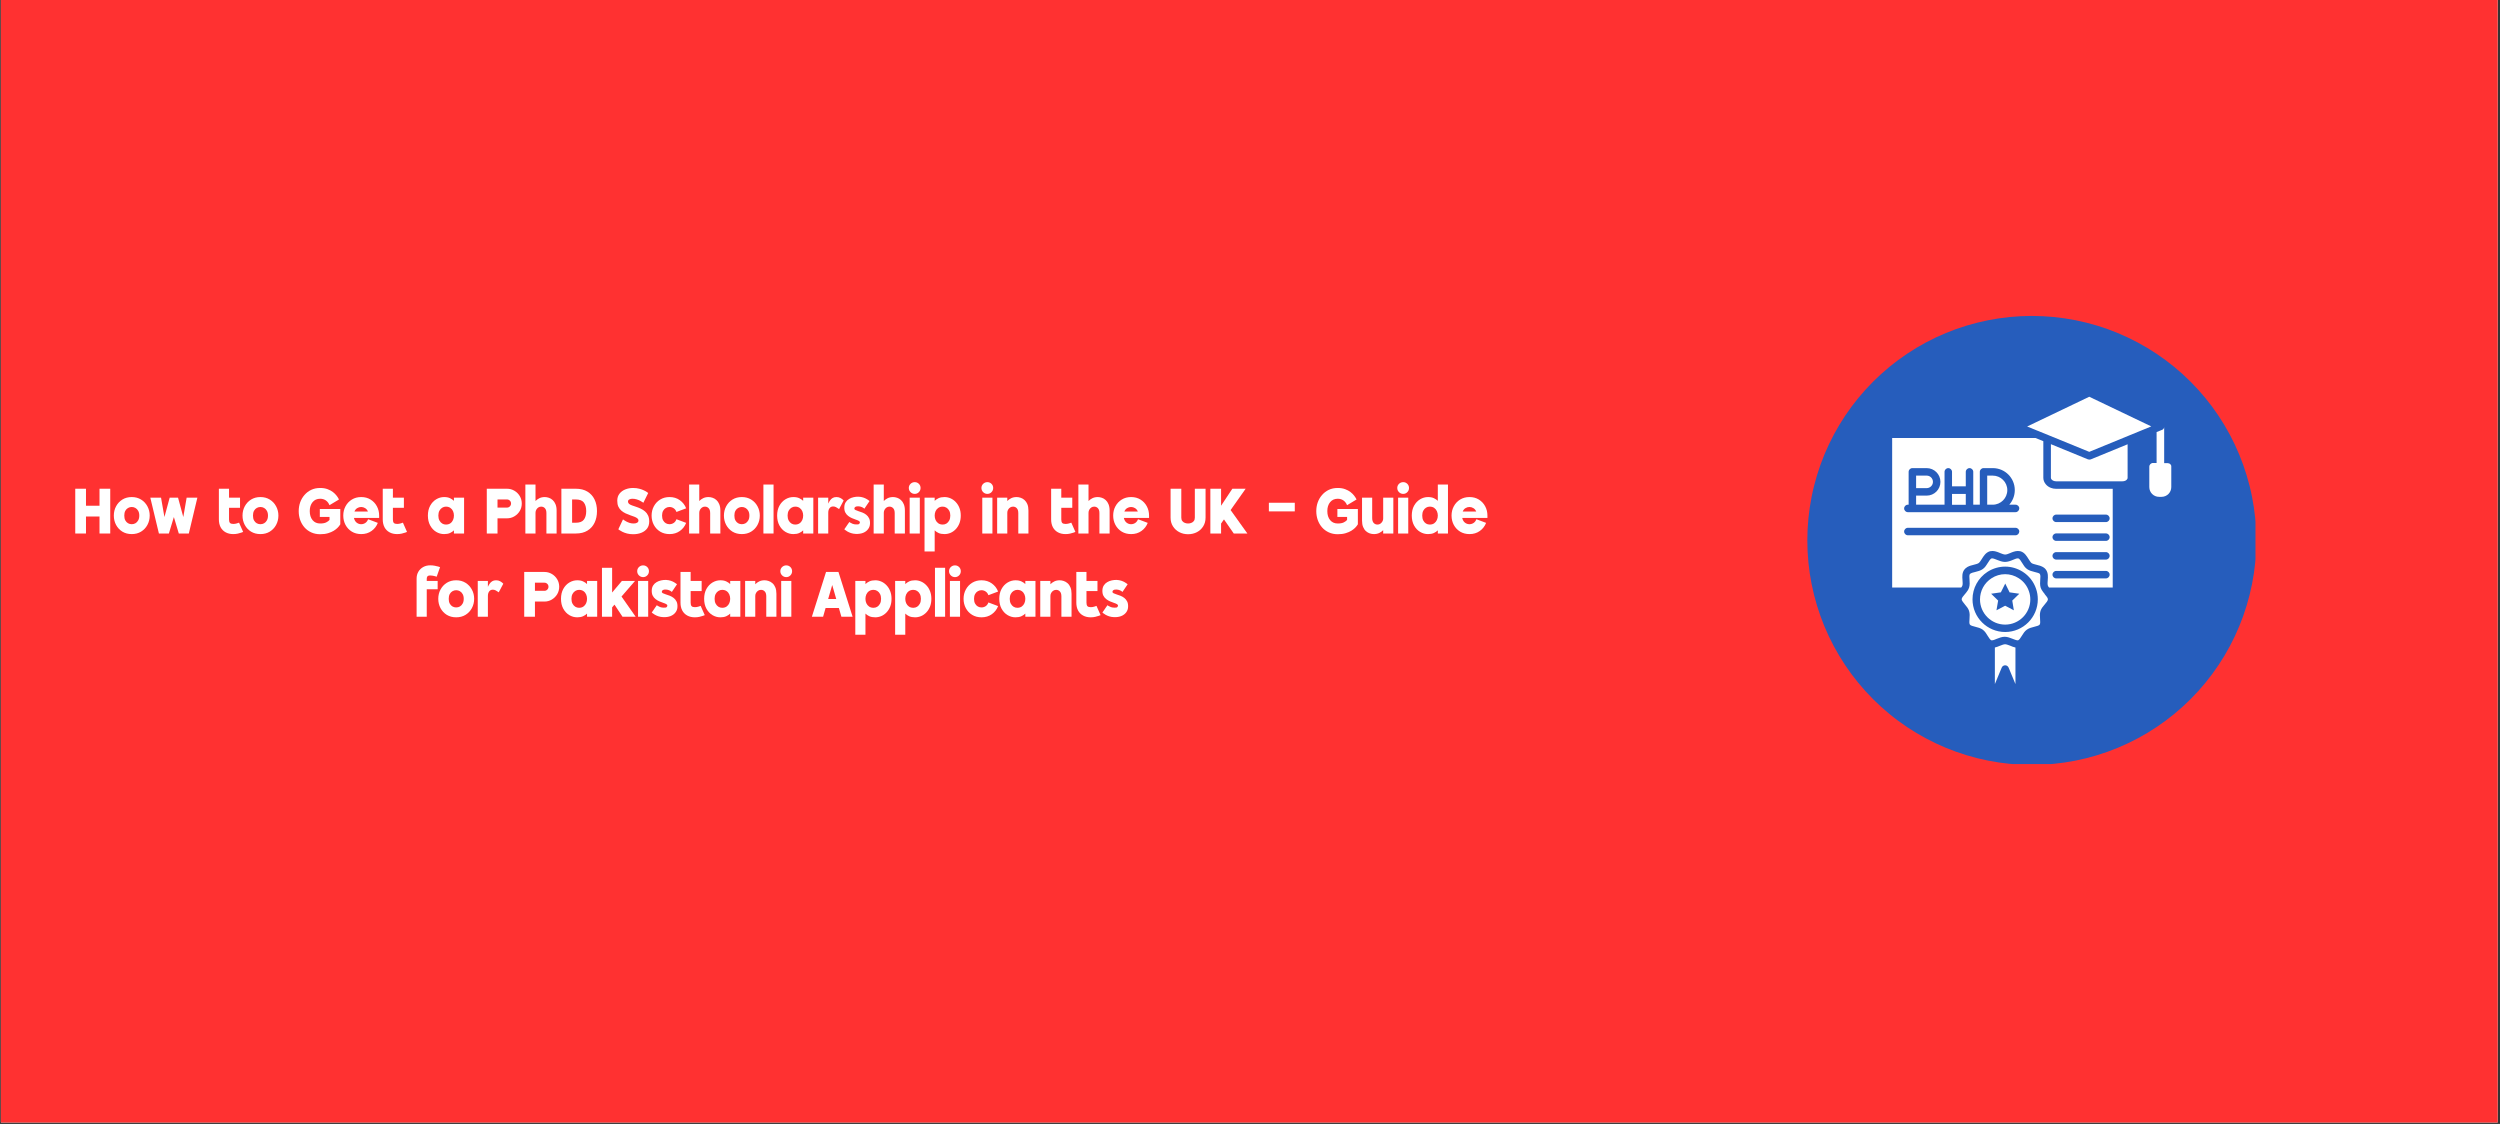 <svg xmlns="http://www.w3.org/2000/svg" xmlns:xlink="http://www.w3.org/1999/xlink" width="1170" zoomAndPan="magnify" viewBox="0 0 877.5 394.5" height="526" preserveAspectRatio="xMidYMid meet" version="1.0"><rect x="0" y="0" width="877.5" height="394.5" fill="#333333" stroke="none"/><defs><g/><clipPath id="5be152561a"><path d="M 0.305 0 L 876.695 0 L 876.695 394 L 0.305 394 Z M 0.305 0 " clip-rule="nonzero"/></clipPath><clipPath id="9e726ff37a"><path d="M 634.371 110.891 L 791.672 110.891 L 791.672 268.191 L 634.371 268.191 Z M 634.371 110.891 " clip-rule="nonzero"/></clipPath></defs><g clip-path="url(#5be152561a)"><path fill="#ffffff" d="M 0.305 0 L 876.695 0 L 876.695 394 L 0.305 394 Z M 0.305 0 " fill-opacity="1" fill-rule="nonzero"/><path fill="#ff3131" d="M 0.305 0 L 876.695 0 L 876.695 394 L 0.305 394 Z M 0.305 0 " fill-opacity="1" fill-rule="nonzero"/></g><g clip-path="url(#9e726ff37a)"><path fill="#265dbc" d="M 791.965 189.688 C 791.965 190.977 791.934 192.266 791.871 193.555 C 791.805 194.844 791.711 196.129 791.586 197.41 C 791.457 198.695 791.301 199.977 791.113 201.25 C 790.922 202.527 790.703 203.797 790.449 205.062 C 790.199 206.324 789.918 207.582 789.602 208.836 C 789.289 210.086 788.945 211.328 788.57 212.562 C 788.195 213.797 787.793 215.02 787.359 216.234 C 786.922 217.449 786.461 218.652 785.965 219.844 C 785.473 221.035 784.949 222.211 784.398 223.379 C 783.848 224.543 783.27 225.695 782.66 226.832 C 782.051 227.969 781.418 229.094 780.754 230.199 C 780.09 231.305 779.402 232.395 778.684 233.465 C 777.969 234.539 777.227 235.59 776.457 236.629 C 775.691 237.664 774.895 238.68 774.078 239.676 C 773.262 240.672 772.418 241.648 771.551 242.605 C 770.688 243.562 769.797 244.496 768.887 245.406 C 767.973 246.316 767.039 247.207 766.086 248.074 C 765.129 248.938 764.152 249.781 763.156 250.598 C 762.16 251.418 761.141 252.211 760.105 252.977 C 759.07 253.746 758.016 254.488 756.945 255.207 C 755.871 255.922 754.785 256.613 753.676 257.273 C 752.57 257.938 751.449 258.574 750.312 259.18 C 749.176 259.789 748.023 260.367 746.859 260.918 C 745.691 261.473 744.512 261.992 743.32 262.488 C 742.129 262.98 740.926 263.445 739.715 263.879 C 738.5 264.312 737.273 264.719 736.043 265.094 C 734.809 265.465 733.566 265.809 732.312 266.125 C 731.062 266.438 729.805 266.719 728.539 266.973 C 727.273 267.223 726.004 267.441 724.73 267.633 C 723.453 267.82 722.176 267.98 720.891 268.105 C 719.609 268.23 718.32 268.328 717.035 268.391 C 715.746 268.453 714.457 268.484 713.168 268.484 C 711.879 268.484 710.59 268.453 709.301 268.391 C 708.012 268.328 706.727 268.23 705.445 268.105 C 704.16 267.98 702.883 267.82 701.605 267.633 C 700.332 267.441 699.059 267.223 697.797 266.973 C 696.531 266.719 695.273 266.438 694.023 266.125 C 692.77 265.809 691.527 265.465 690.293 265.094 C 689.059 264.719 687.836 264.312 686.621 263.879 C 685.406 263.445 684.203 262.98 683.012 262.488 C 681.82 261.992 680.645 261.473 679.477 260.918 C 678.312 260.367 677.16 259.789 676.023 259.18 C 674.887 258.574 673.766 257.938 672.656 257.273 C 671.551 256.613 670.461 255.922 669.391 255.207 C 668.32 254.488 667.266 253.746 666.23 252.977 C 665.191 252.211 664.176 251.418 663.18 250.598 C 662.184 249.781 661.207 248.938 660.25 248.074 C 659.297 247.207 658.363 246.316 657.449 245.406 C 656.539 244.496 655.648 243.562 654.785 242.605 C 653.918 241.648 653.074 240.672 652.258 239.676 C 651.438 238.68 650.645 237.664 649.879 236.629 C 649.109 235.59 648.367 234.539 647.652 233.465 C 646.934 232.395 646.246 231.305 645.582 230.199 C 644.918 229.094 644.281 227.969 643.676 226.832 C 643.066 225.695 642.488 224.543 641.938 223.379 C 641.387 222.211 640.863 221.035 640.367 219.844 C 639.875 218.652 639.41 217.449 638.977 216.234 C 638.543 215.02 638.137 213.797 637.766 212.562 C 637.391 211.328 637.047 210.086 636.734 208.836 C 636.418 207.582 636.137 206.324 635.887 205.062 C 635.633 203.797 635.414 202.527 635.223 201.25 C 635.035 199.977 634.875 198.695 634.75 197.41 C 634.625 196.129 634.527 194.844 634.465 193.555 C 634.402 192.266 634.371 190.977 634.371 189.688 C 634.371 188.398 634.402 187.109 634.465 185.82 C 634.527 184.535 634.625 183.25 634.75 181.965 C 634.875 180.684 635.035 179.402 635.223 178.125 C 635.414 176.852 635.633 175.582 635.887 174.316 C 636.137 173.051 636.418 171.793 636.734 170.543 C 637.047 169.293 637.391 168.051 637.766 166.816 C 638.137 165.582 638.543 164.355 638.977 163.145 C 639.41 161.93 639.875 160.727 640.367 159.535 C 640.863 158.344 641.387 157.164 641.938 156 C 642.488 154.832 643.066 153.68 643.676 152.543 C 644.281 151.406 644.918 150.285 645.582 149.18 C 646.246 148.074 646.934 146.984 647.652 145.91 C 648.367 144.84 649.109 143.785 649.879 142.75 C 650.645 141.715 651.438 140.699 652.258 139.699 C 653.074 138.703 653.918 137.727 654.785 136.773 C 655.648 135.816 656.539 134.883 657.449 133.973 C 658.363 133.059 659.297 132.172 660.25 131.305 C 661.207 130.438 662.184 129.598 663.18 128.777 C 664.176 127.961 665.191 127.168 666.23 126.398 C 667.266 125.629 668.32 124.887 669.391 124.172 C 670.461 123.453 671.551 122.766 672.656 122.102 C 673.766 121.438 674.887 120.805 676.023 120.195 C 677.16 119.59 678.312 119.008 679.477 118.457 C 680.645 117.906 681.82 117.383 683.012 116.891 C 684.203 116.395 685.406 115.934 686.621 115.496 C 687.836 115.062 689.059 114.66 690.293 114.285 C 691.527 113.91 692.77 113.566 694.023 113.254 C 695.273 112.941 696.531 112.656 697.797 112.406 C 699.059 112.156 700.332 111.934 701.605 111.746 C 702.883 111.555 704.16 111.398 705.445 111.27 C 706.727 111.145 708.012 111.051 709.301 110.988 C 710.59 110.922 711.879 110.891 713.168 110.891 C 714.457 110.891 715.746 110.922 717.035 110.988 C 718.32 111.051 719.609 111.145 720.891 111.27 C 722.176 111.398 723.453 111.555 724.73 111.746 C 726.004 111.934 727.273 112.156 728.539 112.406 C 729.805 112.656 731.062 112.941 732.312 113.254 C 733.566 113.566 734.809 113.91 736.043 114.285 C 737.273 114.66 738.5 115.062 739.715 115.496 C 740.926 115.934 742.129 116.395 743.32 116.891 C 744.512 117.383 745.691 117.906 746.859 118.457 C 748.023 119.008 749.176 119.59 750.312 120.195 C 751.449 120.805 752.57 121.438 753.676 122.102 C 754.785 122.766 755.871 123.453 756.945 124.172 C 758.016 124.887 759.07 125.629 760.105 126.398 C 761.141 127.168 762.16 127.961 763.156 128.777 C 764.152 129.598 765.129 130.438 766.086 131.305 C 767.039 132.172 767.973 133.059 768.887 133.973 C 769.797 134.883 770.688 135.816 771.551 136.773 C 772.418 137.727 773.262 138.703 774.078 139.699 C 774.895 140.699 775.691 141.715 776.457 142.75 C 777.227 143.785 777.969 144.84 778.684 145.91 C 779.402 146.984 780.09 148.074 780.754 149.18 C 781.418 150.285 782.051 151.406 782.66 152.543 C 783.27 153.68 783.848 154.832 784.398 156 C 784.949 157.164 785.473 158.344 785.965 159.535 C 786.461 160.727 786.922 161.93 787.359 163.145 C 787.793 164.355 788.195 165.582 788.57 166.816 C 788.945 168.051 789.289 169.293 789.602 170.543 C 789.918 171.793 790.199 173.051 790.449 174.316 C 790.703 175.582 790.922 176.852 791.113 178.125 C 791.301 179.402 791.457 180.684 791.586 181.965 C 791.711 183.25 791.805 184.535 791.871 185.82 C 791.934 187.109 791.965 188.398 791.965 189.688 Z M 791.965 189.688 " fill-opacity="1" fill-rule="nonzero"/></g><path fill="#ffffff" d="M 733.328 161.32 C 733.164 161.32 733 161.289 732.836 161.223 L 719.867 155.906 L 719.867 167.691 C 719.867 167.887 719.93 168.086 720.094 168.281 C 720.258 168.48 720.523 168.676 720.816 168.773 C 721.082 168.871 721.375 168.938 721.672 168.938 L 744.98 168.938 C 745.344 168.938 745.672 168.871 745.969 168.742 C 746.297 168.609 746.523 168.379 746.656 168.152 C 746.754 168.02 746.789 167.855 746.789 167.723 L 746.789 155.938 L 733.82 161.258 C 733.656 161.289 733.492 161.32 733.328 161.32 Z M 733.328 161.32 " fill-opacity="1" fill-rule="nonzero"/><path fill="#ffffff" d="M 733.328 139.258 L 711.527 149.699 L 715.234 151.211 L 715.27 151.211 L 715.828 151.438 C 715.859 151.438 715.859 151.473 715.895 151.473 L 719.043 152.754 L 733.328 158.598 L 747.574 152.754 L 755.094 149.668 Z M 733.328 139.258 " fill-opacity="1" fill-rule="nonzero"/><path fill="#ffffff" d="M 760.871 162.57 L 759.625 162.57 L 759.625 149.797 C 759.625 149.766 759.625 149.73 759.625 149.699 L 759.625 149.73 C 759.625 149.766 759.625 149.766 759.625 149.797 C 759.625 149.832 759.625 149.895 759.625 149.93 C 759.625 149.961 759.625 150.027 759.594 150.059 C 759.594 150.094 759.559 150.16 759.559 150.191 C 759.559 150.223 759.527 150.289 759.492 150.324 C 759.492 150.355 759.461 150.387 759.461 150.422 C 759.461 150.453 759.43 150.488 759.395 150.488 C 759.395 150.52 759.363 150.555 759.328 150.555 C 759.297 150.586 759.297 150.617 759.266 150.617 C 759.23 150.652 759.23 150.652 759.199 150.684 C 759.164 150.719 759.133 150.75 759.066 150.781 C 759.035 150.781 759.035 150.816 759 150.816 C 758.969 150.848 758.934 150.848 758.902 150.883 C 758.871 150.914 758.836 150.914 758.805 150.914 C 758.77 150.914 758.738 150.945 758.707 150.945 L 756.965 151.668 L 756.965 162.504 L 755.719 162.504 C 754.996 162.504 754.406 163.094 754.406 163.816 L 754.406 170.973 C 754.406 172.879 755.949 174.391 757.82 174.391 L 758.707 174.391 C 760.609 174.391 762.121 172.848 762.121 170.973 L 762.121 163.816 C 762.188 163.129 761.594 162.57 760.871 162.57 Z M 760.871 162.57 " fill-opacity="1" fill-rule="nonzero"/><path fill="#ffffff" d="M 717.602 208.371 C 717.438 208.172 717.305 208.008 717.172 207.844 C 716.746 207.285 716.449 206.793 716.285 206.301 C 715.992 205.383 716.059 204.363 716.121 203.477 C 716.188 202.723 716.254 201.836 715.992 201.477 C 715.859 201.277 715.531 201.113 715.008 200.984 L 714.973 200.984 C 714.711 200.918 714.414 200.82 714.121 200.754 C 713.199 200.523 712.281 200.293 711.492 199.734 C 710.738 199.176 710.211 198.355 709.754 197.566 C 709.359 196.91 708.867 196.125 708.441 195.992 C 708.441 195.992 708.441 195.992 708.406 195.992 C 708.012 195.895 707.227 196.223 706.766 196.418 C 706.734 196.418 706.734 196.418 706.699 196.453 L 706.535 196.516 C 705.684 196.879 704.73 197.238 703.746 197.238 C 702.762 197.238 701.809 196.848 700.953 196.516 L 700.789 196.453 C 700.758 196.453 700.758 196.453 700.723 196.418 C 700.266 196.223 699.477 195.926 699.082 195.992 L 699.051 195.992 C 698.625 196.125 698.164 196.879 697.738 197.566 C 697.246 198.355 696.75 199.176 695.965 199.734 C 695.176 200.293 694.258 200.523 693.336 200.754 C 693.043 200.82 692.746 200.883 692.449 200.984 L 692.418 200.984 C 691.895 201.148 691.598 201.312 691.434 201.477 C 691.172 201.805 691.234 202.691 691.301 203.477 C 691.367 204.363 691.434 205.383 691.137 206.301 C 690.973 206.793 690.711 207.285 690.25 207.844 C 690.121 208.008 689.988 208.172 689.855 208.336 L 689.824 208.371 C 689.758 208.469 689.691 208.535 689.629 208.602 C 689.102 209.191 688.543 209.879 688.543 210.34 C 688.543 210.801 689.133 211.488 689.629 212.113 C 690.219 212.801 690.844 213.523 691.137 214.41 C 691.434 215.332 691.367 216.348 691.301 217.234 C 691.234 218.023 691.172 218.875 691.434 219.238 C 691.695 219.598 692.551 219.797 693.305 219.992 C 694.223 220.223 695.145 220.453 695.93 221.012 C 696.688 221.566 697.211 222.391 697.672 223.176 C 698.098 223.832 698.559 224.621 698.984 224.754 C 699.016 224.754 699.016 224.754 699.051 224.754 C 699.082 224.754 699.082 224.754 699.117 224.754 C 699.574 224.785 700.23 224.492 700.855 224.227 C 701.711 223.898 702.66 223.504 703.645 223.504 C 704.633 223.504 705.582 223.898 706.438 224.227 C 707.094 224.492 707.75 224.754 708.176 224.754 C 708.211 224.754 708.242 224.754 708.277 224.754 L 708.309 224.754 C 708.309 224.754 708.309 224.754 708.34 224.754 C 708.77 224.621 709.227 223.867 709.656 223.176 C 710.148 222.391 710.641 221.566 711.426 221.012 C 712.215 220.453 713.137 220.223 714.055 219.992 C 714.809 219.797 715.664 219.598 715.926 219.238 C 716.188 218.91 716.121 218.023 716.059 217.234 C 715.992 216.348 715.926 215.332 716.223 214.41 C 716.516 213.523 717.141 212.801 717.73 212.113 C 718.258 211.523 718.816 210.832 718.816 210.34 C 718.816 209.879 718.223 209.191 717.73 208.602 C 717.73 208.535 717.664 208.469 717.602 208.371 Z M 703.812 221.832 C 697.508 221.832 692.352 216.711 692.352 210.371 C 692.352 206.465 694.32 202.855 697.605 200.719 C 697.637 200.688 697.672 200.688 697.703 200.656 C 699.543 199.504 701.645 198.883 703.812 198.883 C 705.977 198.883 708.078 199.504 709.918 200.656 C 709.949 200.656 709.984 200.688 710.016 200.719 C 712.184 202.098 713.824 204.199 714.645 206.629 C 715.07 207.812 715.27 209.094 715.27 210.371 C 715.27 216.711 710.113 221.832 703.812 221.832 Z M 703.812 221.832 " fill-opacity="1" fill-rule="nonzero"/><path fill="#ffffff" d="M 708.57 202.953 C 707.16 202.035 705.484 201.539 703.812 201.539 C 702.102 201.539 700.461 202.035 699.051 202.953 C 696.488 204.594 694.98 207.387 694.98 210.406 C 694.98 215.266 698.953 219.238 703.812 219.238 C 708.668 219.238 712.641 215.266 712.641 210.406 C 712.641 209.422 712.477 208.434 712.148 207.516 C 711.527 205.645 710.246 204.004 708.57 202.953 Z M 706.863 214.215 L 703.812 212.605 L 700.758 214.215 L 701.348 210.801 L 698.887 208.402 L 702.301 207.91 L 703.844 204.824 L 705.191 207.551 L 705.355 207.91 L 708.77 208.402 L 706.305 210.801 Z M 706.863 214.215 " fill-opacity="1" fill-rule="nonzero"/><path fill="#ffffff" d="M 703.812 226.133 C 703.316 226.133 702.66 226.395 702.004 226.656 C 701.414 226.887 700.824 227.148 700.199 227.281 L 700.199 240.117 L 702.598 234.34 C 702.793 233.848 703.285 233.52 703.812 233.52 C 704.074 233.52 704.336 233.586 704.531 233.75 C 704.73 233.879 704.926 234.078 705.027 234.34 L 707.422 240.117 L 707.422 227.281 C 706.797 227.148 706.207 226.918 705.617 226.656 C 704.961 226.426 704.27 226.133 703.812 226.133 Z M 703.812 226.133 " fill-opacity="1" fill-rule="nonzero"/><path fill="#ffffff" d="M 719.867 171.238 C 719.145 170.973 718.488 170.516 718.027 169.922 C 717.5 169.266 717.207 168.512 717.207 167.691 L 717.207 154.855 L 714.809 153.867 C 714.777 153.867 714.777 153.836 714.742 153.836 L 714.48 153.738 L 664.148 153.738 L 664.148 206.234 L 688.379 206.234 C 688.609 205.941 688.742 205.711 688.805 205.512 C 688.938 205.086 688.906 204.363 688.84 203.676 C 688.742 202.461 688.641 201.082 689.465 199.965 C 690.121 199.078 691.07 198.719 691.828 198.488 L 691.859 198.488 C 692.188 198.391 692.516 198.324 692.812 198.227 C 693.469 198.062 694.156 197.895 694.52 197.633 C 694.879 197.371 695.242 196.781 695.602 196.223 C 696.258 195.172 696.98 193.988 698.328 193.531 C 698.426 193.496 698.523 193.465 698.625 193.465 C 699.707 193.234 700.758 193.594 701.742 193.988 C 701.773 193.988 701.773 193.988 701.809 194.023 L 702.039 194.121 C 702.695 194.383 703.352 194.645 703.812 194.645 C 704.305 194.645 704.961 194.383 705.582 194.121 L 705.812 194.023 C 705.848 194.023 705.848 193.988 705.879 193.988 C 706.863 193.594 707.914 193.234 709 193.465 C 709.098 193.496 709.195 193.496 709.293 193.531 C 710.641 193.957 711.363 195.172 712.02 196.223 C 712.379 196.781 712.742 197.371 713.07 197.633 C 713.43 197.895 714.121 198.062 714.777 198.227 C 715.105 198.289 715.434 198.391 715.73 198.488 L 715.762 198.488 C 716.516 198.719 717.5 199.078 718.125 199.965 C 718.945 201.082 718.848 202.461 718.75 203.676 C 718.684 204.363 718.652 205.055 718.781 205.512 C 718.848 205.711 718.98 205.941 719.207 206.234 L 741.566 206.234 L 741.566 171.566 L 721.637 171.566 C 721.047 171.566 720.422 171.465 719.867 171.238 Z M 707.453 187.883 L 669.664 187.883 C 668.941 187.883 668.352 187.293 668.352 186.57 C 668.352 185.848 668.941 185.258 669.664 185.258 L 707.453 185.258 C 708.176 185.258 708.77 185.848 708.77 186.57 C 708.734 187.293 708.176 187.883 707.453 187.883 Z M 707.453 179.773 L 669.664 179.773 C 668.941 179.773 668.352 179.184 668.352 178.461 C 668.352 177.738 668.941 177.148 669.664 177.148 L 669.93 177.148 L 669.93 165.621 C 669.93 164.898 670.52 164.309 671.242 164.309 L 676.266 164.309 C 678.926 164.309 681.09 166.477 681.09 169.137 C 681.09 171.797 678.926 173.961 676.266 173.961 L 672.555 173.961 L 672.555 177.148 L 682.535 177.148 L 682.535 165.621 C 682.535 164.898 683.125 164.309 683.848 164.309 C 684.57 164.309 685.16 164.898 685.16 165.621 L 685.16 170.711 L 689.988 170.711 L 689.988 165.621 C 689.988 164.898 690.578 164.309 691.301 164.309 C 692.023 164.309 692.613 164.898 692.613 165.621 L 692.613 177.148 L 694.914 177.148 L 694.914 165.621 C 694.914 164.898 695.504 164.309 696.227 164.309 L 699.477 164.309 C 703.746 164.309 707.191 167.758 707.191 172.023 C 707.191 173.996 706.469 175.77 705.254 177.148 L 707.453 177.148 C 708.176 177.148 708.77 177.738 708.77 178.461 C 708.734 179.184 708.176 179.773 707.453 179.773 Z M 739.172 203.02 L 721.738 203.02 C 721.016 203.02 720.422 202.426 720.422 201.703 C 720.422 200.984 721.016 200.391 721.738 200.391 L 739.172 200.391 C 739.895 200.391 740.484 200.984 740.484 201.703 C 740.484 202.426 739.895 203.02 739.172 203.02 Z M 739.172 196.418 L 721.738 196.418 C 721.016 196.418 720.422 195.828 720.422 195.105 C 720.422 194.383 721.016 193.793 721.738 193.793 L 739.172 193.793 C 739.895 193.793 740.484 194.383 740.484 195.105 C 740.484 195.828 739.895 196.418 739.172 196.418 Z M 739.172 189.852 L 721.738 189.852 C 721.016 189.852 720.422 189.262 720.422 188.539 C 720.422 187.816 721.016 187.227 721.738 187.227 L 739.172 187.227 C 739.895 187.227 740.484 187.816 740.484 188.539 C 740.484 189.262 739.895 189.852 739.172 189.852 Z M 739.172 180.625 C 739.895 180.625 740.484 181.219 740.484 181.941 C 740.484 182.664 739.895 183.254 739.172 183.254 L 721.738 183.254 C 721.016 183.254 720.422 182.664 720.422 181.941 C 720.422 181.219 721.016 180.625 721.738 180.625 Z M 739.172 180.625 " fill-opacity="1" fill-rule="nonzero"/><path fill="#ffffff" d="M 678.465 169.137 C 678.465 167.922 677.48 166.938 676.266 166.938 L 672.555 166.938 L 672.555 171.336 L 676.266 171.336 C 677.445 171.336 678.465 170.352 678.465 169.137 Z M 678.465 169.137 " fill-opacity="1" fill-rule="nonzero"/><path fill="#ffffff" d="M 685.16 173.371 L 689.988 173.371 L 689.988 177.18 L 685.16 177.18 Z M 685.16 173.371 " fill-opacity="1" fill-rule="nonzero"/><path fill="#ffffff" d="M 699.445 166.938 L 697.508 166.938 L 697.508 177.148 L 699.445 177.148 C 702.266 177.148 704.566 174.848 704.566 172.023 C 704.566 169.234 702.266 166.938 699.445 166.938 Z M 699.445 166.938 " fill-opacity="1" fill-rule="nonzero"/><g fill="#ffffff" fill-opacity="1"><g transform="translate(25.57, 187.263)"><g><path d="M 9.359 -9.75 L 9.359 -15.719 L 13.125 -15.719 L 13.125 0 L 9.359 0 L 9.359 -5.969 L 4.609 -5.969 L 4.609 0 L 0.844 0 L 0.844 -15.719 L 4.609 -15.719 L 4.609 -9.75 Z M 9.359 -9.75 "/></g></g></g><g fill="#ffffff" fill-opacity="1"><g transform="translate(39.53, 187.263)"><g><path d="M 6.703 0.203 C 5.461 0.203 4.367 -0.082 3.422 -0.656 C 2.484 -1.238 1.75 -2.02 1.219 -3 C 0.688 -3.988 0.422 -5.086 0.422 -6.297 C 0.422 -7.492 0.688 -8.582 1.219 -9.562 C 1.75 -10.551 2.484 -11.336 3.422 -11.922 C 4.367 -12.504 5.461 -12.797 6.703 -12.797 C 7.953 -12.797 9.047 -12.504 9.984 -11.922 C 10.93 -11.336 11.672 -10.551 12.203 -9.562 C 12.742 -8.582 13.016 -7.492 13.016 -6.297 C 13.016 -5.086 12.742 -3.988 12.203 -3 C 11.672 -2.02 10.93 -1.238 9.984 -0.656 C 9.047 -0.082 7.953 0.203 6.703 0.203 Z M 9.359 -6.297 C 9.359 -6.961 9.227 -7.52 8.969 -7.969 C 8.719 -8.414 8.395 -8.75 8 -8.969 C 7.602 -9.195 7.172 -9.312 6.703 -9.312 C 6.254 -9.312 5.828 -9.195 5.422 -8.969 C 5.023 -8.75 4.703 -8.414 4.453 -7.969 C 4.211 -7.52 4.094 -6.961 4.094 -6.297 C 4.094 -5.617 4.211 -5.055 4.453 -4.609 C 4.703 -4.16 5.023 -3.82 5.422 -3.594 C 5.828 -3.375 6.254 -3.266 6.703 -3.266 C 7.172 -3.266 7.602 -3.375 8 -3.594 C 8.395 -3.82 8.719 -4.16 8.969 -4.609 C 9.227 -5.055 9.359 -5.617 9.359 -6.297 Z M 9.359 -6.297 "/></g></g></g><g fill="#ffffff" fill-opacity="1"><g transform="translate(52.338, 187.263)"><g><path d="M 13.172 -12.578 L 16.938 -12.578 L 13.938 0 L 10.422 0 L 8.688 -5.781 L 6.938 0 L 3.438 0 L 0.422 -12.578 L 4.188 -12.578 L 5.375 -5.781 L 7.219 -12.578 L 10.156 -12.578 L 12 -5.781 Z M 13.172 -12.578 "/></g></g></g><g fill="#ffffff" fill-opacity="1"><g transform="translate(69.694, 187.263)"><g/></g></g><g fill="#ffffff" fill-opacity="1"><g transform="translate(75.983, 187.263)"><g><path d="M 5.906 -3.359 C 6.312 -3.359 6.723 -3.422 7.141 -3.547 C 7.555 -3.672 7.816 -3.758 7.922 -3.812 L 9.359 -0.562 C 9.297 -0.539 9.098 -0.461 8.766 -0.328 C 8.43 -0.203 8.008 -0.082 7.5 0.031 C 7 0.145 6.469 0.203 5.906 0.203 C 4.875 0.203 3.977 -0.004 3.219 -0.422 C 2.457 -0.836 1.867 -1.43 1.453 -2.203 C 1.047 -2.984 0.844 -3.891 0.844 -4.922 L 0.844 -15.719 L 4.406 -15.719 L 4.406 -12.578 L 8.266 -12.578 L 8.266 -9.016 L 4.406 -9.016 L 4.406 -4.922 C 4.406 -4.367 4.516 -3.969 4.734 -3.719 C 4.961 -3.477 5.352 -3.359 5.906 -3.359 Z M 5.906 -3.359 "/></g></g></g><g fill="#ffffff" fill-opacity="1"><g transform="translate(84.702, 187.263)"><g><path d="M 6.703 0.203 C 5.461 0.203 4.367 -0.082 3.422 -0.656 C 2.484 -1.238 1.75 -2.02 1.219 -3 C 0.688 -3.988 0.422 -5.086 0.422 -6.297 C 0.422 -7.492 0.688 -8.582 1.219 -9.562 C 1.75 -10.551 2.484 -11.336 3.422 -11.922 C 4.367 -12.504 5.461 -12.797 6.703 -12.797 C 7.953 -12.797 9.047 -12.504 9.984 -11.922 C 10.93 -11.336 11.672 -10.551 12.203 -9.562 C 12.742 -8.582 13.016 -7.492 13.016 -6.297 C 13.016 -5.086 12.742 -3.988 12.203 -3 C 11.672 -2.02 10.93 -1.238 9.984 -0.656 C 9.047 -0.082 7.953 0.203 6.703 0.203 Z M 9.359 -6.297 C 9.359 -6.961 9.227 -7.52 8.969 -7.969 C 8.719 -8.414 8.395 -8.75 8 -8.969 C 7.602 -9.195 7.172 -9.312 6.703 -9.312 C 6.254 -9.312 5.828 -9.195 5.422 -8.969 C 5.023 -8.75 4.703 -8.414 4.453 -7.969 C 4.211 -7.52 4.094 -6.961 4.094 -6.297 C 4.094 -5.617 4.211 -5.055 4.453 -4.609 C 4.703 -4.16 5.023 -3.82 5.422 -3.594 C 5.828 -3.375 6.254 -3.266 6.703 -3.266 C 7.172 -3.266 7.602 -3.375 8 -3.594 C 8.395 -3.82 8.719 -4.16 8.969 -4.609 C 9.227 -5.055 9.359 -5.617 9.359 -6.297 Z M 9.359 -6.297 "/></g></g></g><g fill="#ffffff" fill-opacity="1"><g transform="translate(98.139, 187.263)"><g/></g></g><g fill="#ffffff" fill-opacity="1"><g transform="translate(104.427, 187.263)"><g><path d="M 15.016 -8.594 L 15.016 -3.234 C 15.016 -3.234 14.938 -3.113 14.781 -2.875 C 14.625 -2.633 14.379 -2.344 14.047 -2 C 13.711 -1.656 13.27 -1.312 12.719 -0.969 C 12.176 -0.633 11.508 -0.348 10.719 -0.109 C 9.938 0.129 9.016 0.25 7.953 0.25 C 6.805 0.25 5.766 0.035 4.828 -0.391 C 3.898 -0.816 3.109 -1.398 2.453 -2.141 C 1.797 -2.891 1.289 -3.754 0.938 -4.734 C 0.594 -5.711 0.422 -6.754 0.422 -7.859 C 0.422 -8.953 0.594 -9.984 0.938 -10.953 C 1.289 -11.922 1.797 -12.781 2.453 -13.531 C 3.109 -14.289 3.895 -14.891 4.812 -15.328 C 5.738 -15.766 6.785 -15.984 7.953 -15.984 C 8.941 -15.984 9.805 -15.844 10.547 -15.562 C 11.285 -15.289 11.91 -14.957 12.422 -14.562 C 12.93 -14.164 13.344 -13.766 13.656 -13.359 C 13.977 -12.953 14.207 -12.613 14.344 -12.344 C 14.477 -12.07 14.547 -11.938 14.547 -11.938 L 11.219 -9.938 C 10.945 -10.633 10.531 -11.188 9.969 -11.594 C 9.406 -12 8.734 -12.203 7.953 -12.203 C 6.828 -12.203 5.938 -11.801 5.281 -11 C 4.625 -10.207 4.297 -9.16 4.297 -7.859 C 4.297 -6.555 4.625 -5.504 5.281 -4.703 C 5.938 -3.91 6.828 -3.516 7.953 -3.516 C 8.859 -3.516 9.566 -3.645 10.078 -3.906 C 10.586 -4.164 10.973 -4.453 11.234 -4.766 L 11.234 -5.828 L 7.828 -5.828 L 7.828 -8.594 Z M 15.016 -8.594 "/></g></g></g><g fill="#ffffff" fill-opacity="1"><g transform="translate(120.065, 187.263)"><g><path d="M 6.734 -12.797 C 7.973 -12.797 9.062 -12.504 10 -11.922 C 10.945 -11.336 11.688 -10.551 12.219 -9.562 C 12.75 -8.582 13.016 -7.492 13.016 -6.297 L 13.016 -5.469 L 4.172 -5.469 C 4.328 -4.738 4.645 -4.188 5.125 -3.812 C 5.602 -3.445 6.129 -3.266 6.703 -3.266 C 7.223 -3.266 7.707 -3.41 8.156 -3.703 C 8.602 -4.004 8.93 -4.441 9.141 -5.016 L 12.547 -3.734 C 12.098 -2.566 11.363 -1.617 10.344 -0.891 C 9.32 -0.16 8.117 0.203 6.734 0.203 C 5.484 0.203 4.383 -0.082 3.438 -0.656 C 2.488 -1.238 1.75 -2.02 1.219 -3 C 0.688 -3.988 0.422 -5.086 0.422 -6.297 C 0.422 -7.492 0.688 -8.582 1.219 -9.562 C 1.75 -10.551 2.488 -11.336 3.438 -11.922 C 4.383 -12.504 5.473 -12.797 6.703 -12.797 Z M 4.344 -7.719 L 9.078 -7.719 C 8.859 -8.25 8.531 -8.645 8.094 -8.906 C 7.656 -9.176 7.191 -9.312 6.703 -9.312 C 6.211 -9.312 5.75 -9.176 5.312 -8.906 C 4.883 -8.645 4.562 -8.25 4.344 -7.719 Z M 4.344 -7.719 "/></g></g></g><g fill="#ffffff" fill-opacity="1"><g transform="translate(133.501, 187.263)"><g><path d="M 5.906 -3.359 C 6.312 -3.359 6.723 -3.422 7.141 -3.547 C 7.555 -3.672 7.816 -3.758 7.922 -3.812 L 9.359 -0.562 C 9.297 -0.539 9.098 -0.461 8.766 -0.328 C 8.43 -0.203 8.008 -0.082 7.5 0.031 C 7 0.145 6.469 0.203 5.906 0.203 C 4.875 0.203 3.977 -0.004 3.219 -0.422 C 2.457 -0.836 1.867 -1.43 1.453 -2.203 C 1.047 -2.984 0.844 -3.891 0.844 -4.922 L 0.844 -15.719 L 4.406 -15.719 L 4.406 -12.578 L 8.266 -12.578 L 8.266 -9.016 L 4.406 -9.016 L 4.406 -4.922 C 4.406 -4.367 4.516 -3.969 4.734 -3.719 C 4.961 -3.477 5.352 -3.359 5.906 -3.359 Z M 5.906 -3.359 "/></g></g></g><g fill="#ffffff" fill-opacity="1"><g transform="translate(143.479, 187.263)"><g/></g></g><g fill="#ffffff" fill-opacity="1"><g transform="translate(149.768, 187.263)"><g><path d="M 9.562 -11.469 L 9.562 -12.578 L 13.125 -12.578 L 13.125 0 L 9.562 0 L 9.562 -1.109 C 9.195 -0.742 8.734 -0.43 8.172 -0.172 C 7.617 0.078 6.938 0.203 6.125 0.203 C 5.133 0.203 4.203 -0.055 3.328 -0.578 C 2.461 -1.098 1.758 -1.848 1.219 -2.828 C 0.688 -3.805 0.422 -4.961 0.422 -6.297 C 0.422 -7.629 0.688 -8.781 1.219 -9.75 C 1.758 -10.727 2.461 -11.477 3.328 -12 C 4.203 -12.531 5.133 -12.797 6.125 -12.797 C 6.938 -12.797 7.617 -12.664 8.172 -12.406 C 8.734 -12.145 9.195 -11.832 9.562 -11.469 Z M 9.562 -6.297 C 9.562 -6.848 9.457 -7.363 9.25 -7.844 C 9.039 -8.32 8.723 -8.707 8.297 -9 C 7.879 -9.289 7.359 -9.438 6.734 -9.438 C 6.285 -9.438 5.859 -9.312 5.453 -9.062 C 5.047 -8.82 4.719 -8.469 4.469 -8 C 4.219 -7.531 4.094 -6.961 4.094 -6.297 C 4.094 -5.617 4.219 -5.047 4.469 -4.578 C 4.719 -4.109 5.047 -3.75 5.453 -3.5 C 5.859 -3.258 6.285 -3.141 6.734 -3.141 C 7.359 -3.141 7.879 -3.285 8.297 -3.578 C 8.723 -3.879 9.039 -4.27 9.25 -4.75 C 9.457 -5.227 9.562 -5.742 9.562 -6.297 Z M 9.562 -6.297 "/></g></g></g><g fill="#ffffff" fill-opacity="1"><g transform="translate(163.728, 187.263)"><g/></g></g><g fill="#ffffff" fill-opacity="1"><g transform="translate(170.017, 187.263)"><g><path d="M 7.922 -15.719 C 8.879 -15.719 9.75 -15.484 10.531 -15.016 C 11.32 -14.555 11.953 -13.93 12.422 -13.141 C 12.891 -12.348 13.125 -11.477 13.125 -10.531 C 13.125 -9.57 12.891 -8.695 12.422 -7.906 C 11.953 -7.125 11.32 -6.5 10.531 -6.031 C 9.75 -5.562 8.879 -5.328 7.922 -5.328 L 4.609 -5.328 L 4.609 0 L 0.844 0 L 0.844 -15.719 Z M 7.922 -9.094 C 8.316 -9.094 8.656 -9.234 8.938 -9.516 C 9.219 -9.797 9.359 -10.133 9.359 -10.531 C 9.359 -10.938 9.219 -11.273 8.938 -11.547 C 8.656 -11.816 8.316 -11.953 7.922 -11.953 L 4.609 -11.953 L 4.609 -9.094 Z M 7.922 -9.094 "/></g></g></g><g fill="#ffffff" fill-opacity="1"><g transform="translate(183.558, 187.263)"><g><path d="M 7.656 -12.797 C 8.113 -12.797 8.586 -12.711 9.078 -12.547 C 9.566 -12.391 10.016 -12.125 10.422 -11.75 C 10.836 -11.383 11.172 -10.895 11.422 -10.281 C 11.68 -9.676 11.812 -8.93 11.812 -8.047 L 11.812 0 L 8.234 0 L 8.234 -7.156 C 8.234 -7.938 8.055 -8.508 7.703 -8.875 C 7.359 -9.25 6.922 -9.438 6.391 -9.438 C 6.023 -9.438 5.691 -9.336 5.391 -9.141 C 5.098 -8.941 4.859 -8.676 4.672 -8.344 C 4.492 -8.02 4.406 -7.672 4.406 -7.297 L 4.406 0 L 0.844 0 L 0.844 -17.188 L 4.406 -17.188 L 4.406 -11.406 C 4.781 -11.801 5.234 -12.129 5.766 -12.391 C 6.305 -12.66 6.938 -12.797 7.656 -12.797 Z M 7.656 -12.797 "/></g></g></g><g fill="#ffffff" fill-opacity="1"><g transform="translate(196.198, 187.263)"><g><path d="M 5.891 -15.719 C 7.535 -15.719 8.906 -15.379 10 -14.703 C 11.102 -14.023 11.938 -13.098 12.5 -11.922 C 13.062 -10.742 13.344 -9.391 13.344 -7.859 C 13.344 -6.336 13.062 -4.984 12.5 -3.797 C 11.938 -2.617 11.102 -1.691 10 -1.016 C 8.906 -0.336 7.535 0 5.891 0 L 0.844 0 L 0.844 -15.719 Z M 5.891 -3.781 C 7.242 -3.781 8.191 -4.141 8.734 -4.859 C 9.285 -5.578 9.562 -6.578 9.562 -7.859 C 9.562 -9.148 9.285 -10.156 8.734 -10.875 C 8.191 -11.594 7.242 -11.953 5.891 -11.953 L 4.609 -11.953 L 4.609 -3.781 Z M 5.891 -3.781 "/></g></g></g><g fill="#ffffff" fill-opacity="1"><g transform="translate(209.949, 187.263)"><g/></g></g><g fill="#ffffff" fill-opacity="1"><g transform="translate(216.237, 187.263)"><g><path d="M 4.188 -11.203 C 4.188 -10.879 4.316 -10.609 4.578 -10.391 C 4.848 -10.18 5.207 -10 5.656 -9.844 C 6.102 -9.688 6.594 -9.52 7.125 -9.344 C 7.656 -9.164 8.18 -8.953 8.703 -8.703 C 9.234 -8.453 9.723 -8.133 10.172 -7.75 C 10.617 -7.375 10.973 -6.898 11.234 -6.328 C 11.504 -5.754 11.641 -5.051 11.641 -4.219 C 11.641 -3.25 11.395 -2.43 10.906 -1.766 C 10.414 -1.109 9.742 -0.609 8.891 -0.266 C 8.047 0.078 7.086 0.25 6.016 0.25 C 5.223 0.25 4.504 0.164 3.859 0 C 3.211 -0.176 2.66 -0.379 2.203 -0.609 C 1.754 -0.848 1.406 -1.051 1.156 -1.219 C 0.914 -1.395 0.797 -1.484 0.797 -1.484 L 2.438 -4.969 C 2.438 -4.969 2.531 -4.895 2.719 -4.75 C 2.914 -4.602 3.188 -4.438 3.531 -4.25 C 3.875 -4.062 4.27 -3.891 4.719 -3.734 C 5.176 -3.586 5.66 -3.516 6.172 -3.516 C 6.703 -3.516 7.113 -3.609 7.406 -3.797 C 7.707 -3.992 7.859 -4.242 7.859 -4.547 C 7.859 -4.867 7.723 -5.133 7.453 -5.344 C 7.191 -5.551 6.836 -5.738 6.391 -5.906 C 5.941 -6.082 5.457 -6.254 4.938 -6.422 C 4.414 -6.598 3.891 -6.812 3.359 -7.062 C 2.828 -7.312 2.336 -7.625 1.891 -8 C 1.441 -8.383 1.082 -8.859 0.812 -9.422 C 0.551 -9.992 0.422 -10.691 0.422 -11.516 C 0.422 -12.504 0.688 -13.332 1.219 -14 C 1.75 -14.664 2.43 -15.16 3.266 -15.484 C 4.109 -15.816 5 -15.984 5.938 -15.984 C 6.77 -15.984 7.508 -15.895 8.156 -15.719 C 8.812 -15.551 9.363 -15.352 9.812 -15.125 C 10.27 -14.906 10.617 -14.707 10.859 -14.531 C 11.109 -14.352 11.25 -14.25 11.281 -14.219 L 9.578 -10.781 C 9.578 -10.781 9.477 -10.852 9.281 -11 C 9.094 -11.145 8.82 -11.305 8.469 -11.484 C 8.125 -11.672 7.711 -11.836 7.234 -11.984 C 6.754 -12.129 6.238 -12.203 5.688 -12.203 C 5.332 -12.203 4.992 -12.125 4.672 -11.969 C 4.348 -11.82 4.188 -11.566 4.188 -11.203 Z M 4.188 -11.203 "/></g></g></g><g fill="#ffffff" fill-opacity="1"><g transform="translate(228.29, 187.263)"><g><path d="M 6.703 -9.312 C 6.254 -9.312 5.832 -9.195 5.438 -8.969 C 5.039 -8.75 4.719 -8.414 4.469 -7.969 C 4.219 -7.52 4.094 -6.961 4.094 -6.297 C 4.094 -5.617 4.219 -5.055 4.469 -4.609 C 4.719 -4.16 5.039 -3.82 5.438 -3.594 C 5.832 -3.375 6.254 -3.266 6.703 -3.266 C 7.234 -3.266 7.723 -3.41 8.172 -3.703 C 8.617 -4.004 8.941 -4.441 9.141 -5.016 L 12.547 -3.734 C 12.098 -2.566 11.363 -1.617 10.344 -0.891 C 9.32 -0.16 8.117 0.203 6.734 0.203 C 5.484 0.203 4.383 -0.082 3.438 -0.656 C 2.488 -1.238 1.75 -2.02 1.219 -3 C 0.688 -3.988 0.422 -5.086 0.422 -6.297 C 0.422 -7.492 0.688 -8.582 1.219 -9.562 C 1.75 -10.551 2.488 -11.336 3.438 -11.922 C 4.383 -12.504 5.473 -12.797 6.703 -12.797 L 6.734 -12.797 C 8.117 -12.797 9.32 -12.426 10.344 -11.688 C 11.363 -10.957 12.098 -10.008 12.547 -8.844 L 9.141 -7.562 C 8.941 -8.133 8.617 -8.566 8.172 -8.859 C 7.723 -9.16 7.234 -9.312 6.703 -9.312 Z M 6.703 -9.312 "/></g></g></g><g fill="#ffffff" fill-opacity="1"><g transform="translate(241.035, 187.263)"><g><path d="M 7.656 -12.797 C 8.113 -12.797 8.586 -12.711 9.078 -12.547 C 9.566 -12.391 10.016 -12.125 10.422 -11.75 C 10.836 -11.383 11.172 -10.895 11.422 -10.281 C 11.68 -9.676 11.812 -8.93 11.812 -8.047 L 11.812 0 L 8.234 0 L 8.234 -7.156 C 8.234 -7.938 8.055 -8.508 7.703 -8.875 C 7.359 -9.25 6.922 -9.438 6.391 -9.438 C 6.023 -9.438 5.691 -9.336 5.391 -9.141 C 5.098 -8.941 4.859 -8.676 4.672 -8.344 C 4.492 -8.02 4.406 -7.672 4.406 -7.297 L 4.406 0 L 0.844 0 L 0.844 -17.188 L 4.406 -17.188 L 4.406 -11.406 C 4.781 -11.801 5.234 -12.129 5.766 -12.391 C 6.305 -12.66 6.938 -12.797 7.656 -12.797 Z M 7.656 -12.797 "/></g></g></g><g fill="#ffffff" fill-opacity="1"><g transform="translate(253.675, 187.263)"><g><path d="M 6.703 0.203 C 5.461 0.203 4.367 -0.082 3.422 -0.656 C 2.484 -1.238 1.75 -2.02 1.219 -3 C 0.688 -3.988 0.422 -5.086 0.422 -6.297 C 0.422 -7.492 0.688 -8.582 1.219 -9.562 C 1.75 -10.551 2.484 -11.336 3.422 -11.922 C 4.367 -12.504 5.461 -12.797 6.703 -12.797 C 7.953 -12.797 9.047 -12.504 9.984 -11.922 C 10.93 -11.336 11.672 -10.551 12.203 -9.562 C 12.742 -8.582 13.016 -7.492 13.016 -6.297 C 13.016 -5.086 12.742 -3.988 12.203 -3 C 11.672 -2.02 10.93 -1.238 9.984 -0.656 C 9.047 -0.082 7.953 0.203 6.703 0.203 Z M 9.359 -6.297 C 9.359 -6.961 9.227 -7.52 8.969 -7.969 C 8.719 -8.414 8.395 -8.75 8 -8.969 C 7.602 -9.195 7.172 -9.312 6.703 -9.312 C 6.254 -9.312 5.828 -9.195 5.422 -8.969 C 5.023 -8.75 4.703 -8.414 4.453 -7.969 C 4.211 -7.52 4.094 -6.961 4.094 -6.297 C 4.094 -5.617 4.211 -5.055 4.453 -4.609 C 4.703 -4.16 5.023 -3.82 5.422 -3.594 C 5.828 -3.375 6.254 -3.266 6.703 -3.266 C 7.172 -3.266 7.602 -3.375 8 -3.594 C 8.395 -3.82 8.719 -4.16 8.969 -4.609 C 9.227 -5.055 9.359 -5.617 9.359 -6.297 Z M 9.359 -6.297 "/></g></g></g><g fill="#ffffff" fill-opacity="1"><g transform="translate(267.111, 187.263)"><g><path d="M 0.844 0 L 0.844 -17.188 L 4.406 -17.188 L 4.406 0 Z M 0.844 0 "/></g></g></g><g fill="#ffffff" fill-opacity="1"><g transform="translate(272.352, 187.263)"><g><path d="M 9.562 -11.469 L 9.562 -12.578 L 13.125 -12.578 L 13.125 0 L 9.562 0 L 9.562 -1.109 C 9.195 -0.742 8.734 -0.43 8.172 -0.172 C 7.617 0.078 6.938 0.203 6.125 0.203 C 5.133 0.203 4.203 -0.055 3.328 -0.578 C 2.461 -1.098 1.758 -1.848 1.219 -2.828 C 0.688 -3.805 0.422 -4.961 0.422 -6.297 C 0.422 -7.629 0.688 -8.781 1.219 -9.75 C 1.758 -10.727 2.461 -11.477 3.328 -12 C 4.203 -12.531 5.133 -12.797 6.125 -12.797 C 6.938 -12.797 7.617 -12.664 8.172 -12.406 C 8.734 -12.145 9.195 -11.832 9.562 -11.469 Z M 9.562 -6.297 C 9.562 -6.848 9.457 -7.363 9.25 -7.844 C 9.039 -8.32 8.723 -8.707 8.297 -9 C 7.879 -9.289 7.359 -9.438 6.734 -9.438 C 6.285 -9.438 5.859 -9.312 5.453 -9.062 C 5.047 -8.82 4.719 -8.469 4.469 -8 C 4.219 -7.531 4.094 -6.961 4.094 -6.297 C 4.094 -5.617 4.219 -5.047 4.469 -4.578 C 4.719 -4.109 5.047 -3.75 5.453 -3.5 C 5.859 -3.258 6.285 -3.141 6.734 -3.141 C 7.359 -3.141 7.879 -3.285 8.297 -3.578 C 8.723 -3.879 9.039 -4.27 9.25 -4.75 C 9.457 -5.227 9.562 -5.742 9.562 -6.297 Z M 9.562 -6.297 "/></g></g></g><g fill="#ffffff" fill-opacity="1"><g transform="translate(286.312, 187.263)"><g><path d="M 7.25 -12.797 C 7.801 -12.797 8.266 -12.691 8.641 -12.484 C 9.016 -12.285 9.301 -12.086 9.5 -11.891 C 9.707 -11.691 9.812 -11.594 9.812 -11.594 L 8.203 -8.562 C 8.203 -8.562 8.098 -8.633 7.891 -8.781 C 7.691 -8.938 7.438 -9.094 7.125 -9.25 C 6.82 -9.414 6.492 -9.5 6.141 -9.5 C 5.586 -9.5 5.16 -9.297 4.859 -8.891 C 4.555 -8.484 4.406 -7.953 4.406 -7.297 L 4.406 0 L 0.844 0 L 0.844 -12.578 L 4.406 -12.578 L 4.406 -10.484 C 4.57 -10.879 4.773 -11.25 5.016 -11.594 C 5.254 -11.945 5.551 -12.234 5.906 -12.453 C 6.27 -12.68 6.719 -12.797 7.25 -12.797 Z M 7.25 -12.797 "/></g></g></g><g fill="#ffffff" fill-opacity="1"><g transform="translate(295.913, 187.263)"><g><path d="M 3.969 -8.781 C 3.945 -8.57 4.07 -8.395 4.344 -8.25 C 4.625 -8.113 4.973 -7.977 5.391 -7.844 C 5.816 -7.719 6.27 -7.562 6.75 -7.375 C 7.238 -7.188 7.691 -6.93 8.109 -6.609 C 8.535 -6.285 8.875 -5.867 9.125 -5.359 C 9.383 -4.859 9.492 -4.219 9.453 -3.438 C 9.43 -2.727 9.207 -2.094 8.781 -1.531 C 8.363 -0.969 7.785 -0.535 7.047 -0.234 C 6.316 0.055 5.461 0.18 4.484 0.141 C 3.867 0.117 3.312 0.023 2.812 -0.141 C 2.32 -0.305 1.895 -0.492 1.531 -0.703 C 1.176 -0.922 0.906 -1.102 0.719 -1.25 C 0.531 -1.406 0.438 -1.484 0.438 -1.484 C 0.438 -1.484 0.492 -1.566 0.609 -1.734 C 0.734 -1.898 0.883 -2.113 1.062 -2.375 C 1.238 -2.633 1.41 -2.891 1.578 -3.141 C 1.754 -3.391 1.906 -3.602 2.031 -3.781 C 2.156 -3.957 2.219 -4.047 2.219 -4.047 C 2.219 -4.047 2.316 -3.973 2.516 -3.828 C 2.723 -3.691 3.004 -3.551 3.359 -3.406 C 3.723 -3.27 4.129 -3.195 4.578 -3.188 C 5.148 -3.156 5.508 -3.219 5.656 -3.375 C 5.812 -3.539 5.895 -3.703 5.906 -3.859 C 5.926 -4.098 5.797 -4.289 5.516 -4.438 C 5.242 -4.594 4.895 -4.738 4.469 -4.875 C 4.051 -5.02 3.602 -5.191 3.125 -5.391 C 2.645 -5.598 2.195 -5.863 1.781 -6.188 C 1.363 -6.508 1.023 -6.922 0.766 -7.422 C 0.516 -7.922 0.406 -8.551 0.438 -9.312 C 0.469 -9.969 0.633 -10.531 0.938 -11 C 1.238 -11.469 1.629 -11.844 2.109 -12.125 C 2.586 -12.414 3.117 -12.625 3.703 -12.75 C 4.285 -12.883 4.867 -12.941 5.453 -12.922 C 6.055 -12.891 6.594 -12.797 7.062 -12.641 C 7.539 -12.484 7.941 -12.305 8.266 -12.109 C 8.598 -11.922 8.852 -11.754 9.031 -11.609 C 9.207 -11.461 9.297 -11.391 9.297 -11.391 L 7.484 -8.703 C 7.473 -8.711 7.383 -8.785 7.219 -8.922 C 7.051 -9.055 6.812 -9.188 6.5 -9.312 C 6.188 -9.445 5.816 -9.523 5.391 -9.547 C 4.91 -9.566 4.555 -9.504 4.328 -9.359 C 4.098 -9.211 3.977 -9.02 3.969 -8.781 Z M 3.969 -8.781 "/></g></g></g><g fill="#ffffff" fill-opacity="1"><g transform="translate(305.807, 187.263)"><g><path d="M 7.656 -12.797 C 8.113 -12.797 8.586 -12.711 9.078 -12.547 C 9.566 -12.391 10.016 -12.125 10.422 -11.75 C 10.836 -11.383 11.172 -10.895 11.422 -10.281 C 11.68 -9.676 11.812 -8.93 11.812 -8.047 L 11.812 0 L 8.234 0 L 8.234 -7.156 C 8.234 -7.938 8.055 -8.508 7.703 -8.875 C 7.359 -9.25 6.922 -9.438 6.391 -9.438 C 6.023 -9.438 5.691 -9.336 5.391 -9.141 C 5.098 -8.941 4.859 -8.676 4.672 -8.344 C 4.492 -8.02 4.406 -7.672 4.406 -7.297 L 4.406 0 L 0.844 0 L 0.844 -17.188 L 4.406 -17.188 L 4.406 -11.406 C 4.781 -11.801 5.234 -12.129 5.766 -12.391 C 6.305 -12.66 6.938 -12.797 7.656 -12.797 Z M 7.656 -12.797 "/></g></g></g><g fill="#ffffff" fill-opacity="1"><g transform="translate(318.446, 187.263)"><g><path d="M 2.625 -18.031 C 3.195 -18.031 3.68 -17.832 4.078 -17.438 C 4.473 -17.039 4.672 -16.555 4.672 -15.984 C 4.672 -15.41 4.473 -14.922 4.078 -14.516 C 3.68 -14.109 3.195 -13.906 2.625 -13.906 C 2.062 -13.906 1.57 -14.109 1.156 -14.516 C 0.75 -14.922 0.547 -15.41 0.547 -15.984 C 0.547 -16.555 0.75 -17.039 1.156 -17.438 C 1.57 -17.832 2.062 -18.031 2.625 -18.031 Z M 0.844 0 L 0.844 -12.578 L 4.406 -12.578 L 4.406 0 Z M 0.844 0 "/></g></g></g><g fill="#ffffff" fill-opacity="1"><g transform="translate(323.666, 187.263)"><g><path d="M 0.844 6.312 L 0.844 -12.578 L 4.406 -12.578 L 4.406 -11.469 C 4.77 -11.832 5.227 -12.145 5.781 -12.406 C 6.344 -12.664 7.031 -12.797 7.844 -12.797 C 8.582 -12.797 9.297 -12.645 9.984 -12.344 C 10.672 -12.039 11.281 -11.602 11.812 -11.031 C 12.352 -10.469 12.781 -9.785 13.094 -8.984 C 13.406 -8.191 13.562 -7.297 13.562 -6.297 C 13.562 -5.285 13.406 -4.379 13.094 -3.578 C 12.781 -2.785 12.352 -2.102 11.812 -1.531 C 11.281 -0.969 10.672 -0.535 9.984 -0.234 C 9.297 0.055 8.582 0.203 7.844 0.203 C 7.031 0.203 6.344 0.078 5.781 -0.172 C 5.227 -0.43 4.77 -0.742 4.406 -1.109 L 4.406 6.312 Z M 7.25 -3.141 C 7.719 -3.141 8.148 -3.258 8.547 -3.5 C 8.941 -3.75 9.266 -4.109 9.516 -4.578 C 9.766 -5.047 9.891 -5.617 9.891 -6.297 C 9.891 -6.961 9.766 -7.531 9.516 -8 C 9.266 -8.469 8.941 -8.82 8.547 -9.062 C 8.148 -9.312 7.719 -9.438 7.25 -9.438 C 6.633 -9.438 6.113 -9.289 5.688 -9 C 5.258 -8.707 4.938 -8.32 4.719 -7.844 C 4.508 -7.363 4.406 -6.848 4.406 -6.297 C 4.406 -5.742 4.508 -5.227 4.719 -4.75 C 4.938 -4.27 5.258 -3.879 5.688 -3.578 C 6.113 -3.285 6.633 -3.141 7.25 -3.141 Z M 7.25 -3.141 "/></g></g></g><g fill="#ffffff" fill-opacity="1"><g transform="translate(337.647, 187.263)"><g/></g></g><g fill="#ffffff" fill-opacity="1"><g transform="translate(343.936, 187.263)"><g><path d="M 2.625 -18.031 C 3.195 -18.031 3.68 -17.832 4.078 -17.438 C 4.473 -17.039 4.672 -16.555 4.672 -15.984 C 4.672 -15.41 4.473 -14.922 4.078 -14.516 C 3.68 -14.109 3.195 -13.906 2.625 -13.906 C 2.062 -13.906 1.57 -14.109 1.156 -14.516 C 0.75 -14.922 0.547 -15.41 0.547 -15.984 C 0.547 -16.555 0.75 -17.039 1.156 -17.438 C 1.57 -17.832 2.062 -18.031 2.625 -18.031 Z M 0.844 0 L 0.844 -12.578 L 4.406 -12.578 L 4.406 0 Z M 0.844 0 "/></g></g></g><g fill="#ffffff" fill-opacity="1"><g transform="translate(349.155, 187.263)"><g><path d="M 0.844 0 L 0.844 -12.578 L 4.406 -12.578 L 4.406 -11.406 C 4.781 -11.801 5.234 -12.129 5.766 -12.391 C 6.305 -12.66 6.941 -12.797 7.672 -12.797 C 8.129 -12.797 8.602 -12.711 9.094 -12.547 C 9.582 -12.391 10.035 -12.125 10.453 -11.75 C 10.867 -11.383 11.203 -10.895 11.453 -10.281 C 11.703 -9.676 11.828 -8.93 11.828 -8.047 L 11.828 0 L 8.266 0 L 8.266 -7.156 C 8.266 -7.938 8.086 -8.508 7.734 -8.875 C 7.391 -9.25 6.953 -9.438 6.422 -9.438 C 6.055 -9.438 5.719 -9.336 5.406 -9.141 C 5.102 -8.941 4.859 -8.676 4.672 -8.344 C 4.492 -8.02 4.406 -7.672 4.406 -7.297 L 4.406 0 Z M 0.844 0 "/></g></g></g><g fill="#ffffff" fill-opacity="1"><g transform="translate(361.816, 187.263)"><g/></g></g><g fill="#ffffff" fill-opacity="1"><g transform="translate(368.105, 187.263)"><g><path d="M 5.906 -3.359 C 6.312 -3.359 6.723 -3.422 7.141 -3.547 C 7.555 -3.672 7.816 -3.758 7.922 -3.812 L 9.359 -0.562 C 9.297 -0.539 9.098 -0.461 8.766 -0.328 C 8.43 -0.203 8.008 -0.082 7.5 0.031 C 7 0.145 6.469 0.203 5.906 0.203 C 4.875 0.203 3.977 -0.004 3.219 -0.422 C 2.457 -0.836 1.867 -1.43 1.453 -2.203 C 1.047 -2.984 0.844 -3.891 0.844 -4.922 L 0.844 -15.719 L 4.406 -15.719 L 4.406 -12.578 L 8.266 -12.578 L 8.266 -9.016 L 4.406 -9.016 L 4.406 -4.922 C 4.406 -4.367 4.516 -3.969 4.734 -3.719 C 4.961 -3.477 5.352 -3.359 5.906 -3.359 Z M 5.906 -3.359 "/></g></g></g><g fill="#ffffff" fill-opacity="1"><g transform="translate(377.663, 187.263)"><g><path d="M 7.656 -12.797 C 8.113 -12.797 8.586 -12.711 9.078 -12.547 C 9.566 -12.391 10.016 -12.125 10.422 -11.75 C 10.836 -11.383 11.172 -10.895 11.422 -10.281 C 11.68 -9.676 11.812 -8.93 11.812 -8.047 L 11.812 0 L 8.234 0 L 8.234 -7.156 C 8.234 -7.938 8.055 -8.508 7.703 -8.875 C 7.359 -9.25 6.922 -9.438 6.391 -9.438 C 6.023 -9.438 5.691 -9.336 5.391 -9.141 C 5.098 -8.941 4.859 -8.676 4.672 -8.344 C 4.492 -8.02 4.406 -7.672 4.406 -7.297 L 4.406 0 L 0.844 0 L 0.844 -17.188 L 4.406 -17.188 L 4.406 -11.406 C 4.781 -11.801 5.234 -12.129 5.766 -12.391 C 6.305 -12.66 6.938 -12.797 7.656 -12.797 Z M 7.656 -12.797 "/></g></g></g><g fill="#ffffff" fill-opacity="1"><g transform="translate(390.303, 187.263)"><g><path d="M 6.734 -12.797 C 7.973 -12.797 9.062 -12.504 10 -11.922 C 10.945 -11.336 11.688 -10.551 12.219 -9.562 C 12.75 -8.582 13.016 -7.492 13.016 -6.297 L 13.016 -5.469 L 4.172 -5.469 C 4.328 -4.738 4.645 -4.188 5.125 -3.812 C 5.602 -3.445 6.129 -3.266 6.703 -3.266 C 7.223 -3.266 7.707 -3.41 8.156 -3.703 C 8.602 -4.004 8.93 -4.441 9.141 -5.016 L 12.547 -3.734 C 12.098 -2.566 11.363 -1.617 10.344 -0.891 C 9.32 -0.16 8.117 0.203 6.734 0.203 C 5.484 0.203 4.383 -0.082 3.438 -0.656 C 2.488 -1.238 1.75 -2.02 1.219 -3 C 0.688 -3.988 0.422 -5.086 0.422 -6.297 C 0.422 -7.492 0.688 -8.582 1.219 -9.562 C 1.75 -10.551 2.488 -11.336 3.438 -11.922 C 4.383 -12.504 5.473 -12.797 6.703 -12.797 Z M 4.344 -7.719 L 9.078 -7.719 C 8.859 -8.25 8.531 -8.645 8.094 -8.906 C 7.656 -9.176 7.191 -9.312 6.703 -9.312 C 6.211 -9.312 5.75 -9.176 5.312 -8.906 C 4.883 -8.645 4.562 -8.25 4.344 -7.719 Z M 4.344 -7.719 "/></g></g></g><g fill="#ffffff" fill-opacity="1"><g transform="translate(403.74, 187.263)"><g/></g></g><g fill="#ffffff" fill-opacity="1"><g transform="translate(410.028, 187.263)"><g><path d="M 9.359 -5.578 L 9.359 -15.719 L 13.125 -15.719 L 13.125 -5.578 C 13.125 -4.422 12.848 -3.398 12.297 -2.516 C 11.742 -1.629 11.004 -0.945 10.078 -0.469 C 9.148 0.008 8.117 0.25 6.984 0.25 C 5.848 0.25 4.816 0.004 3.891 -0.484 C 2.961 -0.973 2.223 -1.656 1.672 -2.531 C 1.117 -3.406 0.844 -4.422 0.844 -5.578 L 0.844 -15.719 L 4.609 -15.719 L 4.609 -5.578 C 4.609 -5.078 4.727 -4.676 4.969 -4.375 C 5.207 -4.07 5.508 -3.852 5.875 -3.719 C 6.238 -3.582 6.609 -3.516 6.984 -3.516 C 7.367 -3.516 7.738 -3.582 8.094 -3.719 C 8.457 -3.852 8.758 -4.07 9 -4.375 C 9.238 -4.676 9.359 -5.078 9.359 -5.578 Z M 9.359 -5.578 "/></g></g></g><g fill="#ffffff" fill-opacity="1"><g transform="translate(423.989, 187.263)"><g><path d="M 13.234 -15.719 L 7.953 -8.234 L 13.844 0 L 9.062 0 L 5.625 -4.953 L 4.609 -3.5 L 4.609 0 L 0.844 0 L 0.844 -15.719 L 4.609 -15.719 L 4.609 -9.75 L 8.562 -15.719 Z M 13.234 -15.719 "/></g></g></g><g fill="#ffffff" fill-opacity="1"><g transform="translate(438.243, 187.263)"><g/></g></g><g fill="#ffffff" fill-opacity="1"><g transform="translate(444.531, 187.263)"><g><path d="M 9.938 -10.797 L 9.938 -7.766 L 0.844 -7.766 L 0.844 -10.797 Z M 9.938 -10.797 "/></g></g></g><g fill="#ffffff" fill-opacity="1"><g transform="translate(455.305, 187.263)"><g/></g></g><g fill="#ffffff" fill-opacity="1"><g transform="translate(461.594, 187.263)"><g><path d="M 15.016 -8.594 L 15.016 -3.234 C 15.016 -3.234 14.938 -3.113 14.781 -2.875 C 14.625 -2.633 14.379 -2.344 14.047 -2 C 13.711 -1.656 13.27 -1.312 12.719 -0.969 C 12.176 -0.633 11.508 -0.348 10.719 -0.109 C 9.938 0.129 9.016 0.25 7.953 0.25 C 6.805 0.25 5.766 0.035 4.828 -0.391 C 3.898 -0.816 3.109 -1.398 2.453 -2.141 C 1.797 -2.891 1.289 -3.754 0.938 -4.734 C 0.594 -5.711 0.422 -6.754 0.422 -7.859 C 0.422 -8.953 0.594 -9.984 0.938 -10.953 C 1.289 -11.922 1.797 -12.781 2.453 -13.531 C 3.109 -14.289 3.895 -14.891 4.812 -15.328 C 5.738 -15.766 6.785 -15.984 7.953 -15.984 C 8.941 -15.984 9.805 -15.844 10.547 -15.562 C 11.285 -15.289 11.91 -14.957 12.422 -14.562 C 12.93 -14.164 13.344 -13.766 13.656 -13.359 C 13.977 -12.953 14.207 -12.613 14.344 -12.344 C 14.477 -12.07 14.547 -11.938 14.547 -11.938 L 11.219 -9.938 C 10.945 -10.633 10.531 -11.188 9.969 -11.594 C 9.406 -12 8.734 -12.203 7.953 -12.203 C 6.828 -12.203 5.938 -11.801 5.281 -11 C 4.625 -10.207 4.297 -9.16 4.297 -7.859 C 4.297 -6.555 4.625 -5.504 5.281 -4.703 C 5.938 -3.91 6.828 -3.516 7.953 -3.516 C 8.859 -3.516 9.566 -3.645 10.078 -3.906 C 10.586 -4.164 10.973 -4.453 11.234 -4.766 L 11.234 -5.828 L 7.828 -5.828 L 7.828 -8.594 Z M 15.016 -8.594 "/></g></g></g><g fill="#ffffff" fill-opacity="1"><g transform="translate(477.231, 187.263)"><g><path d="M 8.266 -5.281 L 8.266 -12.578 L 11.828 -12.578 L 11.828 0 L 8.266 0 L 8.266 -1.172 C 7.891 -0.785 7.43 -0.457 6.891 -0.188 C 6.348 0.07 5.723 0.203 5.016 0.203 C 4.547 0.203 4.066 0.125 3.578 -0.031 C 3.098 -0.188 2.645 -0.453 2.219 -0.828 C 1.801 -1.203 1.469 -1.691 1.219 -2.297 C 0.969 -2.898 0.844 -3.645 0.844 -4.531 L 0.844 -12.578 L 4.406 -12.578 L 4.406 -5.438 C 4.406 -4.664 4.582 -4.086 4.938 -3.703 C 5.289 -3.328 5.727 -3.141 6.25 -3.141 C 6.812 -3.141 7.285 -3.359 7.672 -3.797 C 8.066 -4.234 8.266 -4.727 8.266 -5.281 Z M 8.266 -5.281 "/></g></g></g><g fill="#ffffff" fill-opacity="1"><g transform="translate(489.892, 187.263)"><g><path d="M 2.625 -18.031 C 3.195 -18.031 3.68 -17.832 4.078 -17.438 C 4.473 -17.039 4.672 -16.555 4.672 -15.984 C 4.672 -15.41 4.473 -14.922 4.078 -14.516 C 3.68 -14.109 3.195 -13.906 2.625 -13.906 C 2.062 -13.906 1.57 -14.109 1.156 -14.516 C 0.75 -14.922 0.547 -15.41 0.547 -15.984 C 0.547 -16.555 0.75 -17.039 1.156 -17.438 C 1.57 -17.832 2.062 -18.031 2.625 -18.031 Z M 0.844 0 L 0.844 -12.578 L 4.406 -12.578 L 4.406 0 Z M 0.844 0 "/></g></g></g><g fill="#ffffff" fill-opacity="1"><g transform="translate(495.112, 187.263)"><g><path d="M 0.422 -6.297 C 0.422 -7.629 0.688 -8.781 1.219 -9.75 C 1.758 -10.727 2.461 -11.477 3.328 -12 C 4.203 -12.531 5.133 -12.797 6.125 -12.797 C 6.938 -12.797 7.617 -12.664 8.172 -12.406 C 8.734 -12.145 9.195 -11.832 9.562 -11.469 L 9.562 -17.188 L 13.125 -17.188 L 13.125 0 L 9.562 0 L 9.562 -1.109 C 9.195 -0.742 8.734 -0.43 8.172 -0.172 C 7.617 0.078 6.938 0.203 6.125 0.203 C 5.133 0.203 4.203 -0.055 3.328 -0.578 C 2.461 -1.098 1.758 -1.848 1.219 -2.828 C 0.688 -3.805 0.422 -4.961 0.422 -6.297 Z M 4.094 -6.297 C 4.094 -5.617 4.211 -5.047 4.453 -4.578 C 4.703 -4.109 5.023 -3.75 5.422 -3.5 C 5.828 -3.258 6.254 -3.141 6.703 -3.141 C 7.336 -3.141 7.863 -3.285 8.281 -3.578 C 8.695 -3.879 9.016 -4.27 9.234 -4.75 C 9.453 -5.227 9.562 -5.742 9.562 -6.297 C 9.562 -6.848 9.453 -7.363 9.234 -7.844 C 9.016 -8.32 8.695 -8.707 8.281 -9 C 7.863 -9.289 7.336 -9.438 6.703 -9.438 C 6.254 -9.438 5.828 -9.312 5.422 -9.062 C 5.023 -8.82 4.703 -8.469 4.453 -8 C 4.211 -7.531 4.094 -6.961 4.094 -6.297 Z M 4.094 -6.297 "/></g></g></g><g fill="#ffffff" fill-opacity="1"><g transform="translate(509.072, 187.263)"><g><path d="M 6.734 -12.797 C 7.973 -12.797 9.062 -12.504 10 -11.922 C 10.945 -11.336 11.688 -10.551 12.219 -9.562 C 12.75 -8.582 13.016 -7.492 13.016 -6.297 L 13.016 -5.469 L 4.172 -5.469 C 4.328 -4.738 4.645 -4.188 5.125 -3.812 C 5.602 -3.445 6.129 -3.266 6.703 -3.266 C 7.223 -3.266 7.707 -3.41 8.156 -3.703 C 8.602 -4.004 8.93 -4.441 9.141 -5.016 L 12.547 -3.734 C 12.098 -2.566 11.363 -1.617 10.344 -0.891 C 9.32 -0.16 8.117 0.203 6.734 0.203 C 5.484 0.203 4.383 -0.082 3.438 -0.656 C 2.488 -1.238 1.75 -2.02 1.219 -3 C 0.688 -3.988 0.422 -5.086 0.422 -6.297 C 0.422 -7.492 0.688 -8.582 1.219 -9.562 C 1.75 -10.551 2.488 -11.336 3.438 -11.922 C 4.383 -12.504 5.473 -12.797 6.703 -12.797 Z M 4.344 -7.719 L 9.078 -7.719 C 8.859 -8.25 8.531 -8.645 8.094 -8.906 C 7.656 -9.176 7.191 -9.312 6.703 -9.312 C 6.211 -9.312 5.75 -9.176 5.312 -8.906 C 4.883 -8.645 4.562 -8.25 4.344 -7.719 Z M 4.344 -7.719 "/></g></g></g><g fill="#ffffff" fill-opacity="1"><g transform="translate(145.383, 216.476)"><g><path d="M 5.641 -18.047 C 6.172 -18.047 6.688 -18 7.188 -17.906 C 7.695 -17.812 8.125 -17.711 8.469 -17.609 C 8.82 -17.504 9.023 -17.438 9.078 -17.406 L 7.891 -14.047 C 7.773 -14.086 7.594 -14.145 7.344 -14.219 C 7.094 -14.289 6.816 -14.352 6.516 -14.406 C 6.211 -14.457 5.922 -14.484 5.641 -14.484 C 5.098 -14.484 4.754 -14.359 4.609 -14.109 C 4.473 -13.867 4.406 -13.617 4.406 -13.359 L 4.406 -12.578 L 8.234 -12.578 L 8.234 -9.641 L 4.406 -9.641 L 4.406 0 L 0.844 0 L 0.844 -13.359 C 0.844 -14.297 1.051 -15.113 1.469 -15.812 C 1.883 -16.508 2.453 -17.055 3.172 -17.453 C 3.891 -17.848 4.711 -18.047 5.641 -18.047 Z M 5.641 -18.047 "/></g></g></g><g fill="#ffffff" fill-opacity="1"><g transform="translate(153.411, 216.476)"><g><path d="M 6.703 0.203 C 5.461 0.203 4.367 -0.082 3.422 -0.656 C 2.484 -1.238 1.75 -2.02 1.219 -3 C 0.688 -3.988 0.422 -5.086 0.422 -6.297 C 0.422 -7.492 0.688 -8.582 1.219 -9.562 C 1.75 -10.551 2.484 -11.336 3.422 -11.922 C 4.367 -12.504 5.461 -12.797 6.703 -12.797 C 7.953 -12.797 9.047 -12.504 9.984 -11.922 C 10.93 -11.336 11.672 -10.551 12.203 -9.562 C 12.742 -8.582 13.016 -7.492 13.016 -6.297 C 13.016 -5.086 12.742 -3.988 12.203 -3 C 11.672 -2.02 10.93 -1.238 9.984 -0.656 C 9.047 -0.082 7.953 0.203 6.703 0.203 Z M 9.359 -6.297 C 9.359 -6.961 9.227 -7.52 8.969 -7.969 C 8.719 -8.414 8.395 -8.75 8 -8.969 C 7.602 -9.195 7.172 -9.312 6.703 -9.312 C 6.254 -9.312 5.828 -9.195 5.422 -8.969 C 5.023 -8.75 4.703 -8.414 4.453 -7.969 C 4.211 -7.52 4.094 -6.961 4.094 -6.297 C 4.094 -5.617 4.211 -5.055 4.453 -4.609 C 4.703 -4.16 5.023 -3.82 5.422 -3.594 C 5.828 -3.375 6.254 -3.266 6.703 -3.266 C 7.172 -3.266 7.602 -3.375 8 -3.594 C 8.395 -3.82 8.719 -4.16 8.969 -4.609 C 9.227 -5.055 9.359 -5.617 9.359 -6.297 Z M 9.359 -6.297 "/></g></g></g><g fill="#ffffff" fill-opacity="1"><g transform="translate(166.847, 216.476)"><g><path d="M 7.25 -12.797 C 7.801 -12.797 8.266 -12.691 8.641 -12.484 C 9.016 -12.285 9.301 -12.086 9.5 -11.891 C 9.707 -11.691 9.812 -11.594 9.812 -11.594 L 8.203 -8.562 C 8.203 -8.562 8.098 -8.633 7.891 -8.781 C 7.691 -8.938 7.438 -9.094 7.125 -9.25 C 6.82 -9.414 6.492 -9.5 6.141 -9.5 C 5.586 -9.5 5.16 -9.297 4.859 -8.891 C 4.555 -8.484 4.406 -7.953 4.406 -7.297 L 4.406 0 L 0.844 0 L 0.844 -12.578 L 4.406 -12.578 L 4.406 -10.484 C 4.57 -10.879 4.773 -11.25 5.016 -11.594 C 5.254 -11.945 5.551 -12.234 5.906 -12.453 C 6.27 -12.68 6.719 -12.797 7.25 -12.797 Z M 7.25 -12.797 "/></g></g></g><g fill="#ffffff" fill-opacity="1"><g transform="translate(176.867, 216.476)"><g/></g></g><g fill="#ffffff" fill-opacity="1"><g transform="translate(183.156, 216.476)"><g><path d="M 7.922 -15.719 C 8.879 -15.719 9.75 -15.484 10.531 -15.016 C 11.32 -14.555 11.953 -13.93 12.422 -13.141 C 12.891 -12.348 13.125 -11.477 13.125 -10.531 C 13.125 -9.57 12.891 -8.695 12.422 -7.906 C 11.953 -7.125 11.32 -6.5 10.531 -6.031 C 9.75 -5.562 8.879 -5.328 7.922 -5.328 L 4.609 -5.328 L 4.609 0 L 0.844 0 L 0.844 -15.719 Z M 7.922 -9.094 C 8.316 -9.094 8.656 -9.234 8.938 -9.516 C 9.219 -9.797 9.359 -10.133 9.359 -10.531 C 9.359 -10.938 9.219 -11.273 8.938 -11.547 C 8.656 -11.816 8.316 -11.953 7.922 -11.953 L 4.609 -11.953 L 4.609 -9.094 Z M 7.922 -9.094 "/></g></g></g><g fill="#ffffff" fill-opacity="1"><g transform="translate(196.487, 216.476)"><g><path d="M 9.562 -11.469 L 9.562 -12.578 L 13.125 -12.578 L 13.125 0 L 9.562 0 L 9.562 -1.109 C 9.195 -0.742 8.734 -0.43 8.172 -0.172 C 7.617 0.078 6.938 0.203 6.125 0.203 C 5.133 0.203 4.203 -0.055 3.328 -0.578 C 2.461 -1.098 1.758 -1.848 1.219 -2.828 C 0.688 -3.805 0.422 -4.961 0.422 -6.297 C 0.422 -7.629 0.688 -8.781 1.219 -9.75 C 1.758 -10.727 2.461 -11.477 3.328 -12 C 4.203 -12.531 5.133 -12.797 6.125 -12.797 C 6.938 -12.797 7.617 -12.664 8.172 -12.406 C 8.734 -12.145 9.195 -11.832 9.562 -11.469 Z M 9.562 -6.297 C 9.562 -6.848 9.457 -7.363 9.25 -7.844 C 9.039 -8.32 8.723 -8.707 8.297 -9 C 7.879 -9.289 7.359 -9.438 6.734 -9.438 C 6.285 -9.438 5.859 -9.312 5.453 -9.062 C 5.047 -8.82 4.719 -8.469 4.469 -8 C 4.219 -7.531 4.094 -6.961 4.094 -6.297 C 4.094 -5.617 4.219 -5.047 4.469 -4.578 C 4.719 -4.109 5.047 -3.75 5.453 -3.5 C 5.859 -3.258 6.285 -3.141 6.734 -3.141 C 7.359 -3.141 7.879 -3.285 8.297 -3.578 C 8.723 -3.879 9.039 -4.27 9.25 -4.75 C 9.457 -5.227 9.562 -5.742 9.562 -6.297 Z M 9.562 -6.297 "/></g></g></g><g fill="#ffffff" fill-opacity="1"><g transform="translate(210.448, 216.476)"><g><path d="M 12.453 -12.578 L 7.703 -7.094 L 12.672 0 L 8.047 0 L 5.234 -4.25 L 4.406 -3.297 L 4.406 0 L 0.844 0 L 0.844 -17.188 L 4.406 -17.188 L 4.406 -8.5 L 7.844 -12.578 Z M 12.453 -12.578 "/></g></g></g><g fill="#ffffff" fill-opacity="1"><g transform="translate(223.109, 216.476)"><g><path d="M 2.625 -18.031 C 3.195 -18.031 3.68 -17.832 4.078 -17.438 C 4.473 -17.039 4.672 -16.555 4.672 -15.984 C 4.672 -15.41 4.473 -14.922 4.078 -14.516 C 3.68 -14.109 3.195 -13.906 2.625 -13.906 C 2.062 -13.906 1.57 -14.109 1.156 -14.516 C 0.75 -14.922 0.547 -15.41 0.547 -15.984 C 0.547 -16.555 0.75 -17.039 1.156 -17.438 C 1.57 -17.832 2.062 -18.031 2.625 -18.031 Z M 0.844 0 L 0.844 -12.578 L 4.406 -12.578 L 4.406 0 Z M 0.844 0 "/></g></g></g><g fill="#ffffff" fill-opacity="1"><g transform="translate(228.328, 216.476)"><g><path d="M 3.969 -8.781 C 3.945 -8.57 4.07 -8.395 4.344 -8.25 C 4.625 -8.113 4.973 -7.977 5.391 -7.844 C 5.816 -7.719 6.27 -7.562 6.75 -7.375 C 7.238 -7.188 7.691 -6.93 8.109 -6.609 C 8.535 -6.285 8.875 -5.867 9.125 -5.359 C 9.383 -4.859 9.492 -4.219 9.453 -3.438 C 9.43 -2.727 9.207 -2.094 8.781 -1.531 C 8.363 -0.969 7.785 -0.535 7.047 -0.234 C 6.316 0.055 5.461 0.18 4.484 0.141 C 3.867 0.117 3.312 0.023 2.812 -0.141 C 2.32 -0.305 1.895 -0.492 1.531 -0.703 C 1.176 -0.922 0.906 -1.102 0.719 -1.25 C 0.531 -1.406 0.438 -1.484 0.438 -1.484 C 0.438 -1.484 0.492 -1.566 0.609 -1.734 C 0.734 -1.898 0.883 -2.113 1.062 -2.375 C 1.238 -2.633 1.41 -2.891 1.578 -3.141 C 1.754 -3.391 1.906 -3.602 2.031 -3.781 C 2.156 -3.957 2.219 -4.047 2.219 -4.047 C 2.219 -4.047 2.316 -3.973 2.516 -3.828 C 2.723 -3.691 3.004 -3.551 3.359 -3.406 C 3.723 -3.27 4.129 -3.195 4.578 -3.188 C 5.148 -3.156 5.508 -3.219 5.656 -3.375 C 5.812 -3.539 5.895 -3.703 5.906 -3.859 C 5.926 -4.098 5.797 -4.289 5.516 -4.438 C 5.242 -4.594 4.895 -4.738 4.469 -4.875 C 4.051 -5.02 3.602 -5.191 3.125 -5.391 C 2.645 -5.598 2.195 -5.863 1.781 -6.188 C 1.363 -6.508 1.023 -6.922 0.766 -7.422 C 0.516 -7.922 0.406 -8.551 0.438 -9.312 C 0.469 -9.969 0.633 -10.531 0.938 -11 C 1.238 -11.469 1.629 -11.844 2.109 -12.125 C 2.586 -12.414 3.117 -12.625 3.703 -12.75 C 4.285 -12.883 4.867 -12.941 5.453 -12.922 C 6.055 -12.891 6.594 -12.797 7.062 -12.641 C 7.539 -12.484 7.941 -12.305 8.266 -12.109 C 8.598 -11.922 8.852 -11.754 9.031 -11.609 C 9.207 -11.461 9.297 -11.391 9.297 -11.391 L 7.484 -8.703 C 7.473 -8.711 7.383 -8.785 7.219 -8.922 C 7.051 -9.055 6.812 -9.188 6.5 -9.312 C 6.188 -9.445 5.816 -9.523 5.391 -9.547 C 4.91 -9.566 4.555 -9.504 4.328 -9.359 C 4.098 -9.211 3.977 -9.02 3.969 -8.781 Z M 3.969 -8.781 "/></g></g></g><g fill="#ffffff" fill-opacity="1"><g transform="translate(238.012, 216.476)"><g><path d="M 5.906 -3.359 C 6.312 -3.359 6.723 -3.422 7.141 -3.547 C 7.555 -3.672 7.816 -3.758 7.922 -3.812 L 9.359 -0.562 C 9.297 -0.539 9.098 -0.461 8.766 -0.328 C 8.43 -0.203 8.008 -0.082 7.5 0.031 C 7 0.145 6.469 0.203 5.906 0.203 C 4.875 0.203 3.977 -0.004 3.219 -0.422 C 2.457 -0.836 1.867 -1.43 1.453 -2.203 C 1.047 -2.984 0.844 -3.891 0.844 -4.922 L 0.844 -15.719 L 4.406 -15.719 L 4.406 -12.578 L 8.266 -12.578 L 8.266 -9.016 L 4.406 -9.016 L 4.406 -4.922 C 4.406 -4.367 4.516 -3.969 4.734 -3.719 C 4.961 -3.477 5.352 -3.359 5.906 -3.359 Z M 5.906 -3.359 "/></g></g></g><g fill="#ffffff" fill-opacity="1"><g transform="translate(246.732, 216.476)"><g><path d="M 9.562 -11.469 L 9.562 -12.578 L 13.125 -12.578 L 13.125 0 L 9.562 0 L 9.562 -1.109 C 9.195 -0.742 8.734 -0.43 8.172 -0.172 C 7.617 0.078 6.938 0.203 6.125 0.203 C 5.133 0.203 4.203 -0.055 3.328 -0.578 C 2.461 -1.098 1.758 -1.848 1.219 -2.828 C 0.688 -3.805 0.422 -4.961 0.422 -6.297 C 0.422 -7.629 0.688 -8.781 1.219 -9.75 C 1.758 -10.727 2.461 -11.477 3.328 -12 C 4.203 -12.531 5.133 -12.797 6.125 -12.797 C 6.938 -12.797 7.617 -12.664 8.172 -12.406 C 8.734 -12.145 9.195 -11.832 9.562 -11.469 Z M 9.562 -6.297 C 9.562 -6.848 9.457 -7.363 9.25 -7.844 C 9.039 -8.32 8.723 -8.707 8.297 -9 C 7.879 -9.289 7.359 -9.438 6.734 -9.438 C 6.285 -9.438 5.859 -9.312 5.453 -9.062 C 5.047 -8.82 4.719 -8.469 4.469 -8 C 4.219 -7.531 4.094 -6.961 4.094 -6.297 C 4.094 -5.617 4.219 -5.047 4.469 -4.578 C 4.719 -4.109 5.047 -3.75 5.453 -3.5 C 5.859 -3.258 6.285 -3.141 6.734 -3.141 C 7.359 -3.141 7.879 -3.285 8.297 -3.578 C 8.723 -3.879 9.039 -4.27 9.25 -4.75 C 9.457 -5.227 9.562 -5.742 9.562 -6.297 Z M 9.562 -6.297 "/></g></g></g><g fill="#ffffff" fill-opacity="1"><g transform="translate(260.693, 216.476)"><g><path d="M 0.844 0 L 0.844 -12.578 L 4.406 -12.578 L 4.406 -11.406 C 4.781 -11.801 5.234 -12.129 5.766 -12.391 C 6.305 -12.66 6.941 -12.797 7.672 -12.797 C 8.129 -12.797 8.602 -12.711 9.094 -12.547 C 9.582 -12.391 10.035 -12.125 10.453 -11.75 C 10.867 -11.383 11.203 -10.895 11.453 -10.281 C 11.703 -9.676 11.828 -8.93 11.828 -8.047 L 11.828 0 L 8.266 0 L 8.266 -7.156 C 8.266 -7.938 8.086 -8.508 7.734 -8.875 C 7.391 -9.25 6.953 -9.438 6.422 -9.438 C 6.055 -9.438 5.719 -9.336 5.406 -9.141 C 5.102 -8.941 4.859 -8.676 4.672 -8.344 C 4.492 -8.02 4.406 -7.672 4.406 -7.297 L 4.406 0 Z M 0.844 0 "/></g></g></g><g fill="#ffffff" fill-opacity="1"><g transform="translate(273.353, 216.476)"><g><path d="M 2.625 -18.031 C 3.195 -18.031 3.68 -17.832 4.078 -17.438 C 4.473 -17.039 4.672 -16.555 4.672 -15.984 C 4.672 -15.41 4.473 -14.922 4.078 -14.516 C 3.68 -14.109 3.195 -13.906 2.625 -13.906 C 2.062 -13.906 1.57 -14.109 1.156 -14.516 C 0.75 -14.922 0.547 -15.41 0.547 -15.984 C 0.547 -16.555 0.75 -17.039 1.156 -17.438 C 1.57 -17.832 2.062 -18.031 2.625 -18.031 Z M 0.844 0 L 0.844 -12.578 L 4.406 -12.578 L 4.406 0 Z M 0.844 0 "/></g></g></g><g fill="#ffffff" fill-opacity="1"><g transform="translate(278.573, 216.476)"><g/></g></g><g fill="#ffffff" fill-opacity="1"><g transform="translate(284.861, 216.476)"><g><path d="M 0.109 0 L 5.078 -15.719 L 9.438 -15.719 L 14.406 0 L 10.469 0 L 9.578 -3.078 L 4.922 -3.078 L 4.047 0 Z M 5.828 -6.234 L 8.656 -6.234 L 7.25 -11.141 Z M 5.828 -6.234 "/></g></g></g><g fill="#ffffff" fill-opacity="1"><g transform="translate(299.367, 216.476)"><g><path d="M 0.844 6.312 L 0.844 -12.578 L 4.406 -12.578 L 4.406 -11.469 C 4.77 -11.832 5.227 -12.145 5.781 -12.406 C 6.344 -12.664 7.031 -12.797 7.844 -12.797 C 8.582 -12.797 9.297 -12.645 9.984 -12.344 C 10.672 -12.039 11.281 -11.602 11.812 -11.031 C 12.352 -10.469 12.781 -9.785 13.094 -8.984 C 13.406 -8.191 13.562 -7.297 13.562 -6.297 C 13.562 -5.285 13.406 -4.379 13.094 -3.578 C 12.781 -2.785 12.352 -2.102 11.812 -1.531 C 11.281 -0.969 10.672 -0.535 9.984 -0.234 C 9.297 0.055 8.582 0.203 7.844 0.203 C 7.031 0.203 6.344 0.078 5.781 -0.172 C 5.227 -0.43 4.77 -0.742 4.406 -1.109 L 4.406 6.312 Z M 7.25 -3.141 C 7.719 -3.141 8.148 -3.258 8.547 -3.5 C 8.941 -3.75 9.266 -4.109 9.516 -4.578 C 9.766 -5.047 9.891 -5.617 9.891 -6.297 C 9.891 -6.961 9.766 -7.531 9.516 -8 C 9.266 -8.469 8.941 -8.82 8.547 -9.062 C 8.148 -9.312 7.719 -9.438 7.25 -9.438 C 6.633 -9.438 6.113 -9.289 5.688 -9 C 5.258 -8.707 4.938 -8.32 4.719 -7.844 C 4.508 -7.363 4.406 -6.848 4.406 -6.297 C 4.406 -5.742 4.508 -5.227 4.719 -4.75 C 4.938 -4.27 5.258 -3.879 5.688 -3.578 C 6.113 -3.285 6.633 -3.141 7.25 -3.141 Z M 7.25 -3.141 "/></g></g></g><g fill="#ffffff" fill-opacity="1"><g transform="translate(313.348, 216.476)"><g><path d="M 0.844 6.312 L 0.844 -12.578 L 4.406 -12.578 L 4.406 -11.469 C 4.77 -11.832 5.227 -12.145 5.781 -12.406 C 6.344 -12.664 7.031 -12.797 7.844 -12.797 C 8.582 -12.797 9.297 -12.645 9.984 -12.344 C 10.672 -12.039 11.281 -11.602 11.812 -11.031 C 12.352 -10.469 12.781 -9.785 13.094 -8.984 C 13.406 -8.191 13.562 -7.297 13.562 -6.297 C 13.562 -5.285 13.406 -4.379 13.094 -3.578 C 12.781 -2.785 12.352 -2.102 11.812 -1.531 C 11.281 -0.969 10.672 -0.535 9.984 -0.234 C 9.297 0.055 8.582 0.203 7.844 0.203 C 7.031 0.203 6.344 0.078 5.781 -0.172 C 5.227 -0.43 4.77 -0.742 4.406 -1.109 L 4.406 6.312 Z M 7.25 -3.141 C 7.719 -3.141 8.148 -3.258 8.547 -3.5 C 8.941 -3.75 9.266 -4.109 9.516 -4.578 C 9.766 -5.047 9.891 -5.617 9.891 -6.297 C 9.891 -6.961 9.766 -7.531 9.516 -8 C 9.266 -8.469 8.941 -8.82 8.547 -9.062 C 8.148 -9.312 7.719 -9.438 7.25 -9.438 C 6.633 -9.438 6.113 -9.289 5.688 -9 C 5.258 -8.707 4.938 -8.32 4.719 -7.844 C 4.508 -7.363 4.406 -6.848 4.406 -6.297 C 4.406 -5.742 4.508 -5.227 4.719 -4.75 C 4.938 -4.27 5.258 -3.879 5.688 -3.578 C 6.113 -3.285 6.633 -3.141 7.25 -3.141 Z M 7.25 -3.141 "/></g></g></g><g fill="#ffffff" fill-opacity="1"><g transform="translate(327.33, 216.476)"><g><path d="M 0.844 0 L 0.844 -17.188 L 4.406 -17.188 L 4.406 0 Z M 0.844 0 "/></g></g></g><g fill="#ffffff" fill-opacity="1"><g transform="translate(332.57, 216.476)"><g><path d="M 2.625 -18.031 C 3.195 -18.031 3.68 -17.832 4.078 -17.438 C 4.473 -17.039 4.672 -16.555 4.672 -15.984 C 4.672 -15.41 4.473 -14.922 4.078 -14.516 C 3.68 -14.109 3.195 -13.906 2.625 -13.906 C 2.062 -13.906 1.57 -14.109 1.156 -14.516 C 0.75 -14.922 0.547 -15.41 0.547 -15.984 C 0.547 -16.555 0.75 -17.039 1.156 -17.438 C 1.57 -17.832 2.062 -18.031 2.625 -18.031 Z M 0.844 0 L 0.844 -12.578 L 4.406 -12.578 L 4.406 0 Z M 0.844 0 "/></g></g></g><g fill="#ffffff" fill-opacity="1"><g transform="translate(337.79, 216.476)"><g><path d="M 6.703 -9.312 C 6.254 -9.312 5.832 -9.195 5.438 -8.969 C 5.039 -8.75 4.719 -8.414 4.469 -7.969 C 4.219 -7.52 4.094 -6.961 4.094 -6.297 C 4.094 -5.617 4.219 -5.055 4.469 -4.609 C 4.719 -4.16 5.039 -3.82 5.438 -3.594 C 5.832 -3.375 6.254 -3.266 6.703 -3.266 C 7.234 -3.266 7.723 -3.41 8.172 -3.703 C 8.617 -4.004 8.941 -4.441 9.141 -5.016 L 12.547 -3.734 C 12.098 -2.566 11.363 -1.617 10.344 -0.891 C 9.32 -0.16 8.117 0.203 6.734 0.203 C 5.484 0.203 4.383 -0.082 3.438 -0.656 C 2.488 -1.238 1.75 -2.02 1.219 -3 C 0.688 -3.988 0.422 -5.086 0.422 -6.297 C 0.422 -7.492 0.688 -8.582 1.219 -9.562 C 1.75 -10.551 2.488 -11.336 3.438 -11.922 C 4.383 -12.504 5.473 -12.797 6.703 -12.797 L 6.734 -12.797 C 8.117 -12.797 9.32 -12.426 10.344 -11.688 C 11.363 -10.957 12.098 -10.008 12.547 -8.844 L 9.141 -7.562 C 8.941 -8.133 8.617 -8.566 8.172 -8.859 C 7.723 -9.16 7.234 -9.312 6.703 -9.312 Z M 6.703 -9.312 "/></g></g></g><g fill="#ffffff" fill-opacity="1"><g transform="translate(350.325, 216.476)"><g><path d="M 9.562 -11.469 L 9.562 -12.578 L 13.125 -12.578 L 13.125 0 L 9.562 0 L 9.562 -1.109 C 9.195 -0.742 8.734 -0.43 8.172 -0.172 C 7.617 0.078 6.938 0.203 6.125 0.203 C 5.133 0.203 4.203 -0.055 3.328 -0.578 C 2.461 -1.098 1.758 -1.848 1.219 -2.828 C 0.688 -3.805 0.422 -4.961 0.422 -6.297 C 0.422 -7.629 0.688 -8.781 1.219 -9.75 C 1.758 -10.727 2.461 -11.477 3.328 -12 C 4.203 -12.531 5.133 -12.797 6.125 -12.797 C 6.938 -12.797 7.617 -12.664 8.172 -12.406 C 8.734 -12.145 9.195 -11.832 9.562 -11.469 Z M 9.562 -6.297 C 9.562 -6.848 9.457 -7.363 9.25 -7.844 C 9.039 -8.32 8.723 -8.707 8.297 -9 C 7.879 -9.289 7.359 -9.438 6.734 -9.438 C 6.285 -9.438 5.859 -9.312 5.453 -9.062 C 5.047 -8.82 4.719 -8.469 4.469 -8 C 4.219 -7.531 4.094 -6.961 4.094 -6.297 C 4.094 -5.617 4.219 -5.047 4.469 -4.578 C 4.719 -4.109 5.047 -3.75 5.453 -3.5 C 5.859 -3.258 6.285 -3.141 6.734 -3.141 C 7.359 -3.141 7.879 -3.285 8.297 -3.578 C 8.723 -3.879 9.039 -4.27 9.25 -4.75 C 9.457 -5.227 9.562 -5.742 9.562 -6.297 Z M 9.562 -6.297 "/></g></g></g><g fill="#ffffff" fill-opacity="1"><g transform="translate(364.285, 216.476)"><g><path d="M 0.844 0 L 0.844 -12.578 L 4.406 -12.578 L 4.406 -11.406 C 4.781 -11.801 5.234 -12.129 5.766 -12.391 C 6.305 -12.66 6.941 -12.797 7.672 -12.797 C 8.129 -12.797 8.602 -12.711 9.094 -12.547 C 9.582 -12.391 10.035 -12.125 10.453 -11.75 C 10.867 -11.383 11.203 -10.895 11.453 -10.281 C 11.703 -9.676 11.828 -8.93 11.828 -8.047 L 11.828 0 L 8.266 0 L 8.266 -7.156 C 8.266 -7.938 8.086 -8.508 7.734 -8.875 C 7.391 -9.25 6.953 -9.438 6.422 -9.438 C 6.055 -9.438 5.719 -9.336 5.406 -9.141 C 5.102 -8.941 4.859 -8.676 4.672 -8.344 C 4.492 -8.02 4.406 -7.672 4.406 -7.297 L 4.406 0 Z M 0.844 0 "/></g></g></g><g fill="#ffffff" fill-opacity="1"><g transform="translate(376.946, 216.476)"><g><path d="M 5.906 -3.359 C 6.312 -3.359 6.723 -3.422 7.141 -3.547 C 7.555 -3.672 7.816 -3.758 7.922 -3.812 L 9.359 -0.562 C 9.297 -0.539 9.098 -0.461 8.766 -0.328 C 8.43 -0.203 8.008 -0.082 7.5 0.031 C 7 0.145 6.469 0.203 5.906 0.203 C 4.875 0.203 3.977 -0.004 3.219 -0.422 C 2.457 -0.836 1.867 -1.43 1.453 -2.203 C 1.047 -2.984 0.844 -3.891 0.844 -4.922 L 0.844 -15.719 L 4.406 -15.719 L 4.406 -12.578 L 8.266 -12.578 L 8.266 -9.016 L 4.406 -9.016 L 4.406 -4.922 C 4.406 -4.367 4.516 -3.969 4.734 -3.719 C 4.961 -3.477 5.352 -3.359 5.906 -3.359 Z M 5.906 -3.359 "/></g></g></g><g fill="#ffffff" fill-opacity="1"><g transform="translate(386.505, 216.476)"><g><path d="M 3.969 -8.781 C 3.945 -8.57 4.07 -8.395 4.344 -8.25 C 4.625 -8.113 4.973 -7.977 5.391 -7.844 C 5.816 -7.719 6.27 -7.562 6.75 -7.375 C 7.238 -7.188 7.691 -6.93 8.109 -6.609 C 8.535 -6.285 8.875 -5.867 9.125 -5.359 C 9.383 -4.859 9.492 -4.219 9.453 -3.438 C 9.43 -2.727 9.207 -2.094 8.781 -1.531 C 8.363 -0.969 7.785 -0.535 7.047 -0.234 C 6.316 0.055 5.461 0.18 4.484 0.141 C 3.867 0.117 3.312 0.023 2.812 -0.141 C 2.32 -0.305 1.895 -0.492 1.531 -0.703 C 1.176 -0.922 0.906 -1.102 0.719 -1.25 C 0.531 -1.406 0.438 -1.484 0.438 -1.484 C 0.438 -1.484 0.492 -1.566 0.609 -1.734 C 0.734 -1.898 0.883 -2.113 1.062 -2.375 C 1.238 -2.633 1.41 -2.891 1.578 -3.141 C 1.754 -3.391 1.906 -3.602 2.031 -3.781 C 2.156 -3.957 2.219 -4.047 2.219 -4.047 C 2.219 -4.047 2.316 -3.973 2.516 -3.828 C 2.723 -3.691 3.004 -3.551 3.359 -3.406 C 3.723 -3.27 4.129 -3.195 4.578 -3.188 C 5.148 -3.156 5.508 -3.219 5.656 -3.375 C 5.812 -3.539 5.895 -3.703 5.906 -3.859 C 5.926 -4.098 5.797 -4.289 5.516 -4.438 C 5.242 -4.594 4.895 -4.738 4.469 -4.875 C 4.051 -5.02 3.602 -5.191 3.125 -5.391 C 2.645 -5.598 2.195 -5.863 1.781 -6.188 C 1.363 -6.508 1.023 -6.922 0.766 -7.422 C 0.516 -7.922 0.406 -8.551 0.438 -9.312 C 0.469 -9.969 0.633 -10.531 0.938 -11 C 1.238 -11.469 1.629 -11.844 2.109 -12.125 C 2.586 -12.414 3.117 -12.625 3.703 -12.75 C 4.285 -12.883 4.867 -12.941 5.453 -12.922 C 6.055 -12.891 6.594 -12.797 7.062 -12.641 C 7.539 -12.484 7.941 -12.305 8.266 -12.109 C 8.598 -11.922 8.852 -11.754 9.031 -11.609 C 9.207 -11.461 9.297 -11.391 9.297 -11.391 L 7.484 -8.703 C 7.473 -8.711 7.383 -8.785 7.219 -8.922 C 7.051 -9.055 6.812 -9.188 6.5 -9.312 C 6.188 -9.445 5.816 -9.523 5.391 -9.547 C 4.91 -9.566 4.555 -9.504 4.328 -9.359 C 4.098 -9.211 3.977 -9.02 3.969 -8.781 Z M 3.969 -8.781 "/></g></g></g><g fill="#ffffff" fill-opacity="1"><g transform="translate(396.408, 216.476)"><g/></g></g></svg>